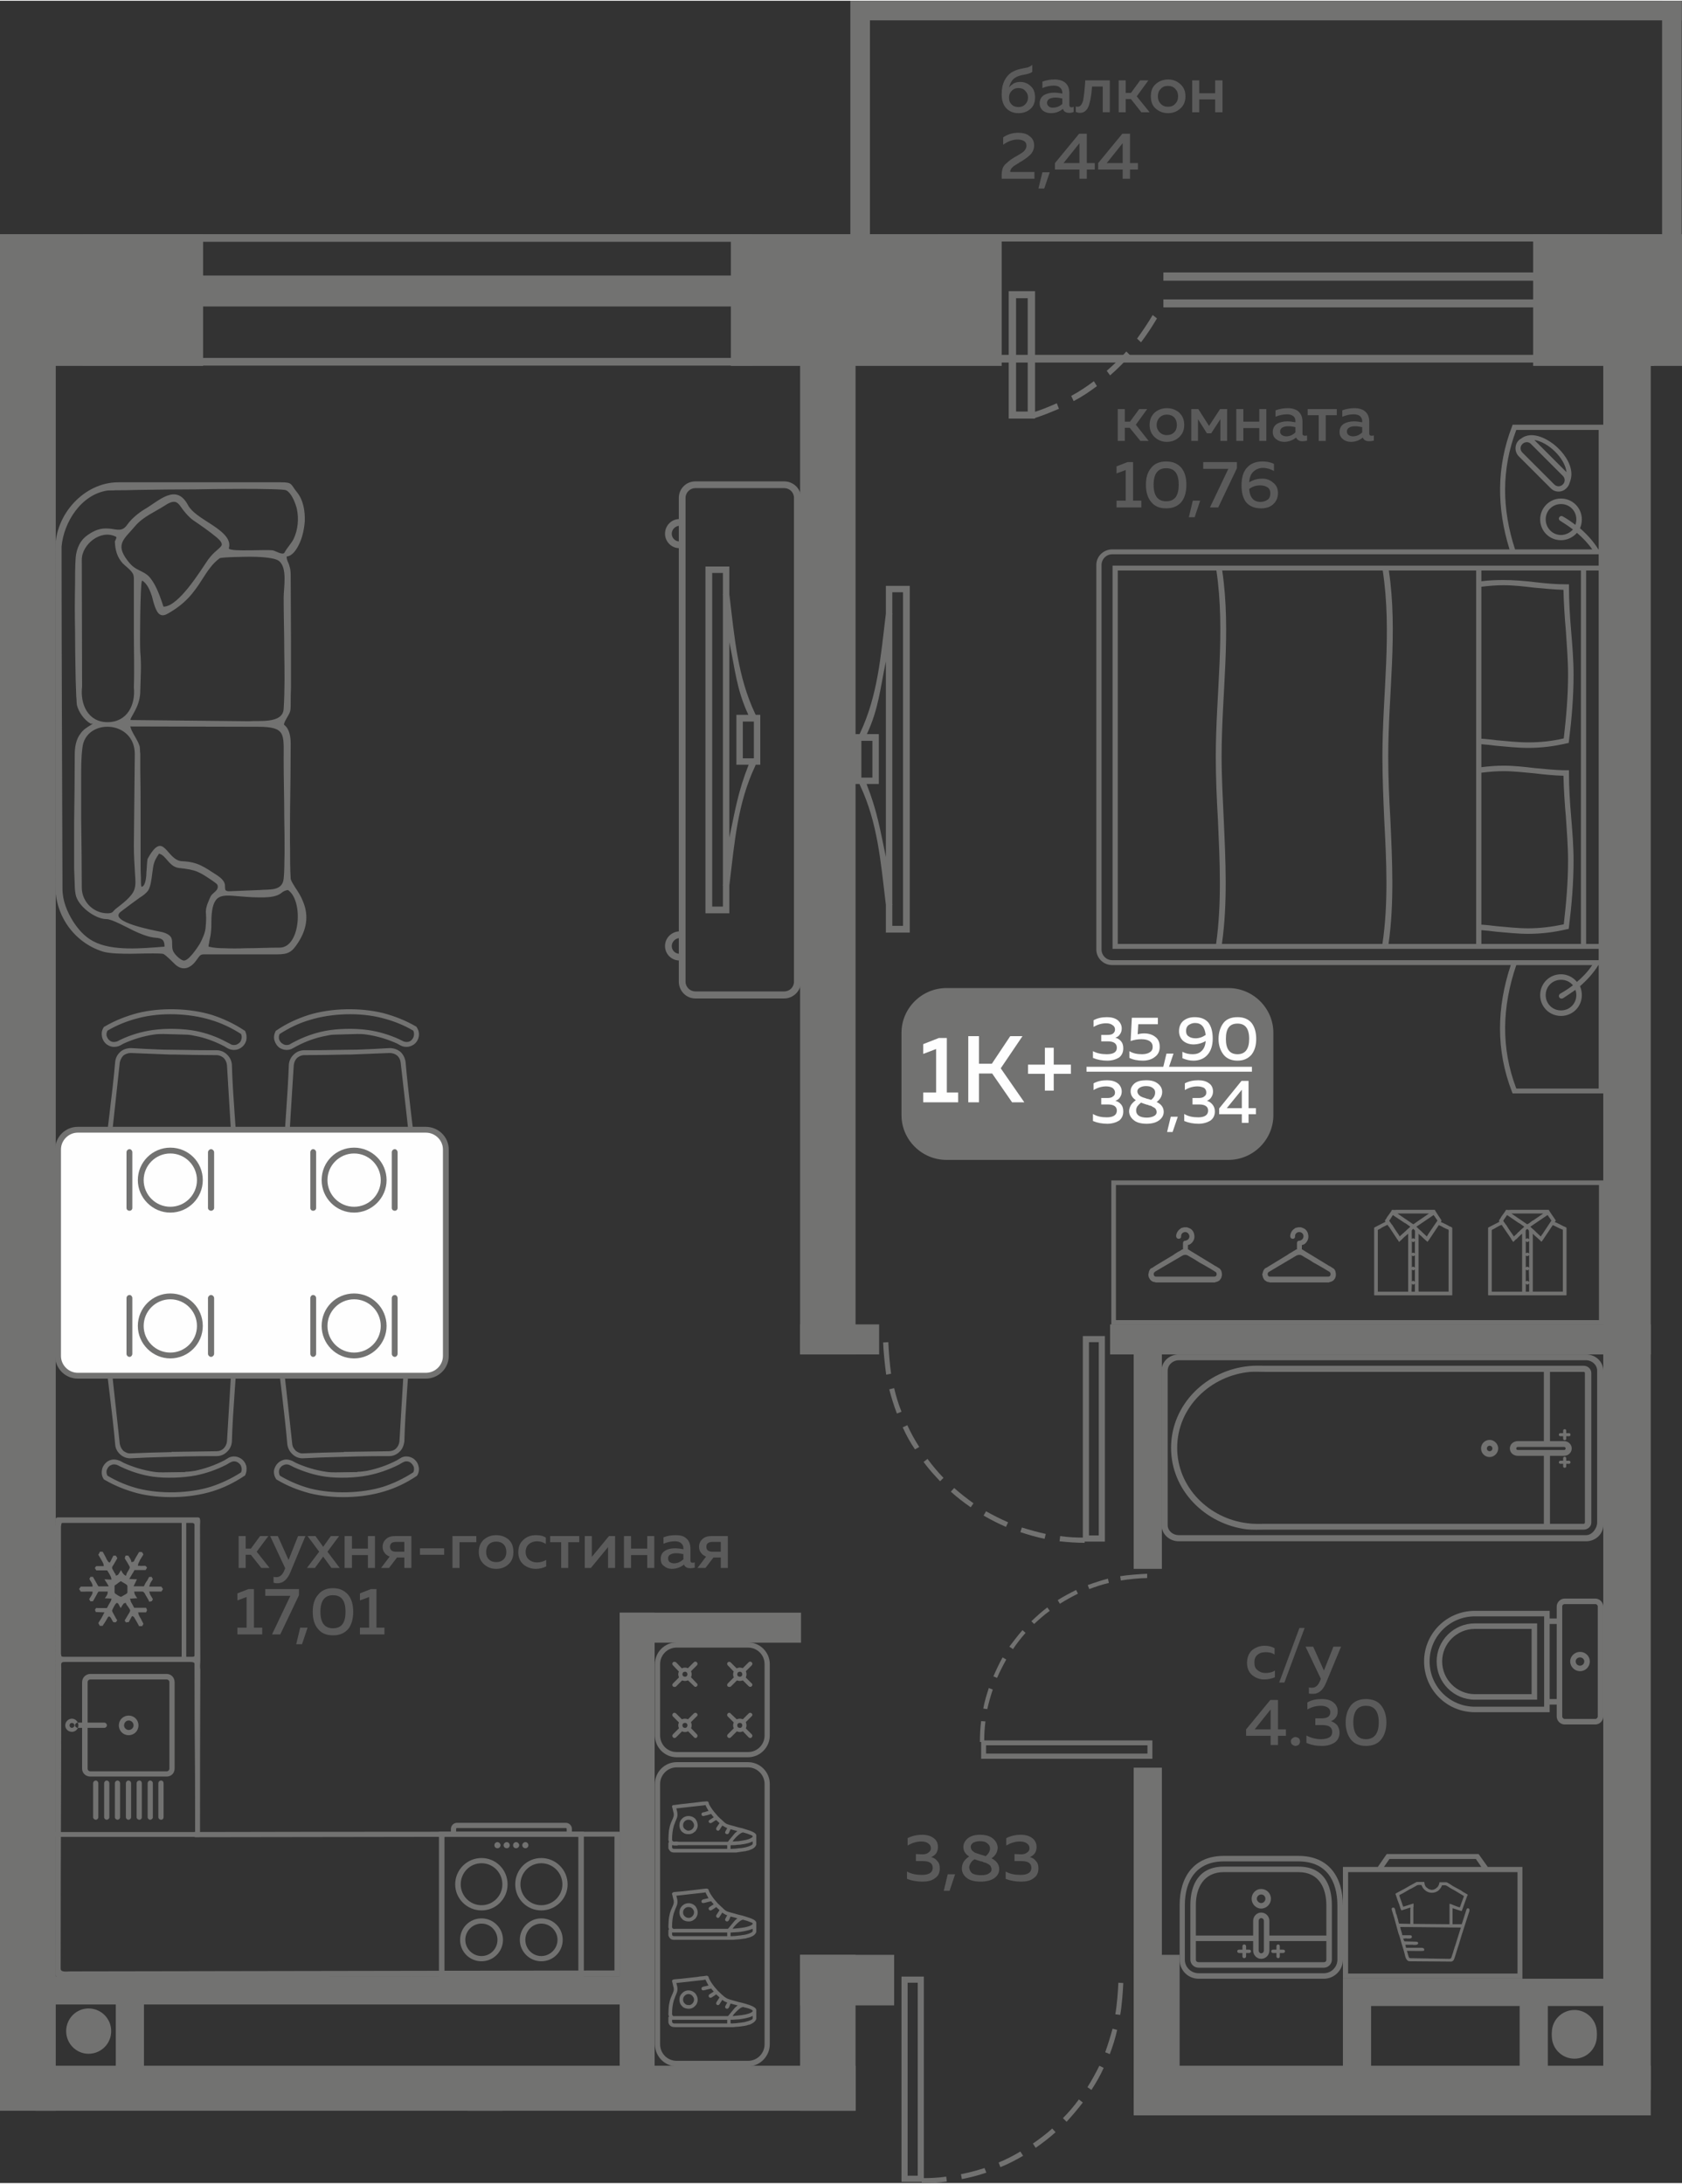 <?xml version="1.0" encoding="UTF-8"?>
<!DOCTYPE svg PUBLIC "-//W3C//DTD SVG 1.1//EN" "http://www.w3.org/Graphics/SVG/1.1/DTD/svg11.dtd">
<!-- Creator: CorelDRAW 2020 (64-Bit) -->
<svg xmlns="http://www.w3.org/2000/svg" xml:space="preserve" width="466px" height="605px" version="1.1" style="shape-rendering:geometricPrecision; text-rendering:geometricPrecision; image-rendering:optimizeQuality; fill-rule:evenodd; clip-rule:evenodd"
viewBox="0 0 54.91 71.24"
 xmlns:xlink="http://www.w3.org/1999/xlink"
 xmlns:xodm="http://www.corel.com/coreldraw/odm/2003">
 <rect x="0" y="0" width="54.91" height="71.24" fill="#333333" stroke="none"/>
 <defs>
  <style type="text/css">
   <![CDATA[
    .fil5 {fill:#FEFEFE}
    .fil0 {fill:#727271}
    .fil3 {fill:#FEFEFE}
    .fil4 {fill:#FEFEFE;fill-rule:nonzero}
    .fil2 {fill:#727271;fill-rule:nonzero}
    .fil1 {fill:#5B5B5B;fill-rule:nonzero}
   ]]>
  </style>
 </defs>
 <g id="Слой_x0020_1">
  <g id="_2489994578752">
   <polygon class="fil0" points="6.63,7.62 0,7.62 0,11.92 6.63,11.92 "/>
   <polygon class="fil0" points="32.7,7.62 23.86,7.62 23.86,11.92 32.7,11.92 "/>
   <polygon class="fil0" points="54.91,7.62 50.05,7.62 50.05,11.92 54.91,11.92 "/>
   <polygon class="fil0" points="1.82,10.04 0,10.04 0,68.88 1.82,68.88 "/>
   <polygon class="fil0" points="27.93,67.41 1.16,67.41 1.16,68.88 27.93,68.88 "/>
   <polygon class="fil0" points="27.93,63.79 26.12,63.79 26.12,68.88 27.93,68.88 "/>
   <polygon class="fil0" points="29.19,63.79 26.12,63.79 26.12,65.44 29.19,65.44 "/>
   <polygon class="fil0" points="20.23,52.62 20.23,68.49 21.37,68.49 21.37,52.62 "/>
   <polygon class="fil0" points="20.23,52.62 20.23,53.6 26.15,53.6 26.15,52.62 "/>
   <polygon class="fil0" points="53.89,67.41 37.01,67.41 37.01,69.03 53.89,69.03 "/>
   <polygon class="fil0" points="27.93,10.06 26.12,10.06 26.12,44.19 27.93,44.19 "/>
   <polygon class="fil0" points="26.12,43.21 26.12,44.19 28.7,44.19 28.7,43.21 "/>
   <polygon class="fil0" points="36.24,43.21 36.24,44.19 52.77,44.19 52.77,43.21 "/>
   <polygon class="fil0" points="38.51,63.79 37.01,63.79 37.01,68.2 38.51,68.2 "/>
   <polygon class="fil0" points="37.01,57.68 37.01,68.49 37.93,68.49 37.93,57.68 "/>
   <polygon class="fil0" points="37.01,43.52 37.01,51.19 37.93,51.19 37.93,43.52 "/>
   <polygon class="fil0" points="54,10.89 52.34,10.89 52.34,68.2 53.89,68.2 53.89,11.92 54,11.92 "/>
   <polygon class="fil0" points="4.7,64.49 4.7,68.52 3.78,68.52 3.78,64.49 "/>
   <polygon class="fil0" points="20.85,65.41 1.53,65.41 1.53,64.49 20.85,64.49 "/>
   <polygon class="fil0" points="53.89,44.19 53.82,44.19 53.82,43.21 53.89,43.21 "/>
   <path class="fil1" d="M8.02 51.16l-0.23 0 0 -1.04 0.23 0 0 0.41 0.17 0 0.3 -0.41 0.27 0 -0.38 0.51 0.42 0.53 -0.27 0 -0.34 -0.43 -0.17 0 0 0.43zm1.4 -0.26l0.31 -0.78 0.24 0 -0.49 1.18c-0.1,0.24 -0.24,0.36 -0.42,0.36 -0.04,0 -0.08,0 -0.13,-0.02l0 -0.19c0.03,0.01 0.06,0.01 0.1,0.01 0.11,0 0.2,-0.08 0.26,-0.24l0.02 -0.05 -0.49 -1.05 0.25 0 0.35 0.78zm1.38 -0.78l0.27 0 -0.38 0.51 0.4 0.53 -0.27 0 -0.27 -0.37 -0.27 0.37 -0.26 0 0.4 -0.53 -0.38 -0.51 0.26 0 0.25 0.35 0.25 -0.35zm0.69 1.04l-0.24 0 0 -1.04 0.24 0 0 0.41 0.52 0 0 -0.41 0.23 0 0 1.04 -0.23 0 0 -0.42 -0.52 0 0 0.42zm1.21 0l-0.26 0 0.28 -0.37c-0.07,-0.03 -0.13,-0.07 -0.17,-0.13 -0.04,-0.05 -0.06,-0.12 -0.06,-0.19 0,-0.1 0.04,-0.19 0.11,-0.25 0.07,-0.07 0.17,-0.1 0.29,-0.1l0.54 0 0 1.04 -0.23 0 0 -0.34 -0.24 0 -0.26 0.34zm0.08 -0.81c-0.03,0.03 -0.05,0.07 -0.05,0.12 0,0.05 0.02,0.09 0.05,0.12 0.04,0.03 0.09,0.04 0.15,0.04l0.27 0 0 -0.32 -0.27 0c-0.06,0 -0.11,0.01 -0.15,0.04zm0.93 0.17l0.79 0 0 0.21 -0.79 0 0 -0.21zm1.29 0.64l-0.23 0 0 -1.04 0.78 0 0 0.2 -0.55 0 0 0.84zm0.8 -0.12c-0.11,-0.1 -0.17,-0.23 -0.17,-0.4 0,-0.18 0.06,-0.31 0.17,-0.41 0.11,-0.09 0.24,-0.14 0.4,-0.14 0.16,0 0.29,0.05 0.4,0.14 0.11,0.1 0.16,0.23 0.16,0.41 0,0.17 -0.05,0.3 -0.16,0.4 -0.11,0.1 -0.24,0.15 -0.4,0.15 -0.16,0 -0.29,-0.05 -0.4,-0.15zm0.64 -0.16c0.06,-0.06 0.09,-0.14 0.09,-0.24 0,-0.1 -0.03,-0.19 -0.09,-0.25 -0.06,-0.06 -0.14,-0.09 -0.24,-0.09 -0.1,0 -0.18,0.03 -0.24,0.09 -0.06,0.06 -0.09,0.15 -0.09,0.25 0,0.1 0.03,0.18 0.09,0.24 0.06,0.06 0.14,0.09 0.24,0.09 0.1,0 0.18,-0.03 0.24,-0.09zm0.48 -0.23c0,-0.19 0.06,-0.32 0.18,-0.42 0.11,-0.1 0.25,-0.14 0.4,-0.14 0.12,0 0.23,0.02 0.32,0.08l0 0.21c-0.08,-0.06 -0.18,-0.09 -0.29,-0.09 -0.1,0 -0.19,0.03 -0.26,0.09 -0.07,0.06 -0.11,0.14 -0.11,0.26 0,0.11 0.04,0.19 0.11,0.25 0.07,0.06 0.16,0.09 0.26,0.09 0.11,0 0.21,-0.03 0.3,-0.08l0 0.21c-0.1,0.05 -0.21,0.08 -0.34,0.08 -0.15,0 -0.29,-0.05 -0.4,-0.14 -0.11,-0.1 -0.17,-0.23 -0.17,-0.4zm1.63 0.51l-0.23 0 0 -0.84 -0.36 0 0 -0.2 0.95 0 0 0.2 -0.36 0 0 0.84zm0.74 0l-0.2 0 0 -1.04 0.23 0 0 0.68 0.56 -0.68 0.2 0 0 1.04 -0.23 0 0 -0.68 -0.56 0.68zm1.31 0l-0.23 0 0 -1.04 0.23 0 0 0.41 0.53 0 0 -0.41 0.23 0 0 1.04 -0.23 0 0 -0.42 -0.53 0 0 0.42zm1.94 -0.24c0,0.05 0.02,0.07 0.07,0.07 0.02,0 0.04,0 0.07,-0.01l0 0.17c-0.04,0.01 -0.09,0.02 -0.14,0.02 -0.11,0 -0.18,-0.04 -0.21,-0.12 -0.11,0.09 -0.25,0.14 -0.4,0.14 -0.1,0 -0.18,-0.03 -0.25,-0.09 -0.08,-0.05 -0.11,-0.13 -0.11,-0.23 0,-0.12 0.04,-0.21 0.14,-0.27 0.09,-0.06 0.2,-0.08 0.32,-0.08 0.09,0 0.18,0.01 0.28,0.03l0 -0.04c0,-0.07 -0.03,-0.12 -0.08,-0.16 -0.04,-0.04 -0.11,-0.06 -0.2,-0.06 -0.13,0 -0.25,0.03 -0.37,0.08l0 -0.21c0.13,-0.05 0.26,-0.07 0.4,-0.07 0.15,0 0.27,0.03 0.35,0.11 0.09,0.08 0.13,0.19 0.13,0.34l0 0.38zm-0.46 -0.24c-0.08,0 -0.14,0.01 -0.19,0.04 -0.06,0.03 -0.08,0.07 -0.08,0.13 0,0.05 0.02,0.09 0.05,0.12 0.04,0.02 0.09,0.04 0.14,0.04 0.12,0 0.22,-0.05 0.31,-0.13l0 -0.17c-0.09,-0.02 -0.16,-0.03 -0.23,-0.03zm0.95 0.48l-0.26 0 0.28 -0.37c-0.07,-0.03 -0.13,-0.07 -0.17,-0.13 -0.04,-0.05 -0.06,-0.12 -0.06,-0.19 0,-0.1 0.04,-0.19 0.11,-0.25 0.07,-0.07 0.17,-0.1 0.29,-0.1l0.54 0 0 1.04 -0.23 0 0 -0.34 -0.24 0 -0.26 0.34zm0.08 -0.81c-0.04,0.03 -0.05,0.07 -0.05,0.12 0,0.05 0.01,0.09 0.05,0.12 0.04,0.03 0.09,0.04 0.15,0.04l0.27 0 0 -0.32 -0.27 0c-0.06,0 -0.11,0.01 -0.15,0.04zm-15 1.5l0.18 0 0 1.26 0.27 0 0 0.22 -0.81 0 0 -0.22 0.3 0 0 -1 -0.3 0.11 0 -0.23 0.36 -0.14zm0.55 0l1.1 0 0 0.2 -0.61 1.28 -0.27 0 0.6 -1.26 -0.82 0 0 -0.22zm1.2 1.8l-0.19 0 0.13 -0.54 0.24 0 -0.18 0.54zm0.52 -0.5c-0.12,-0.14 -0.17,-0.33 -0.17,-0.56 0,-0.23 0.05,-0.41 0.17,-0.55 0.11,-0.14 0.27,-0.22 0.49,-0.22 0.22,0 0.38,0.08 0.5,0.22 0.11,0.14 0.16,0.32 0.16,0.55 0,0.23 -0.05,0.42 -0.16,0.56 -0.12,0.14 -0.28,0.21 -0.5,0.21 -0.22,0 -0.38,-0.07 -0.49,-0.21zm0.49 -0.02c0.28,0 0.41,-0.18 0.41,-0.54 0,-0.36 -0.13,-0.54 -0.41,-0.54 -0.27,0 -0.41,0.18 -0.41,0.54 0,0.36 0.14,0.54 0.41,0.54zm1.24 -1.28l0.18 0 0 1.26 0.26 0 0 0.22 -0.8 0 0 -0.22 0.3 0 0 -1 -0.3 0.11 0 -0.23 0.36 -0.14z"/>
   <path class="fil1" d="M36.72 14.37l-0.23 0 0 -1.04 0.23 0 0 0.41 0.17 0 0.3 -0.41 0.26 0 -0.37 0.51 0.42 0.53 -0.27 0 -0.35 -0.43 -0.16 0 0 0.43zm0.98 -0.12c-0.11,-0.1 -0.17,-0.23 -0.17,-0.4 0,-0.18 0.06,-0.31 0.17,-0.41 0.11,-0.09 0.24,-0.14 0.39,-0.14 0.16,0 0.29,0.05 0.4,0.14 0.11,0.1 0.17,0.23 0.17,0.41 0,0.17 -0.06,0.3 -0.17,0.4 -0.11,0.1 -0.24,0.15 -0.4,0.15 -0.15,0 -0.28,-0.05 -0.39,-0.15zm0.63 -0.16c0.06,-0.06 0.09,-0.14 0.09,-0.24 0,-0.1 -0.03,-0.19 -0.09,-0.25 -0.06,-0.06 -0.14,-0.09 -0.24,-0.09 -0.09,0 -0.17,0.03 -0.23,0.09 -0.06,0.06 -0.1,0.15 -0.1,0.25 0,0.1 0.04,0.18 0.1,0.24 0.06,0.06 0.14,0.09 0.23,0.09 0.1,0 0.18,-0.03 0.24,-0.09zm0.78 0.28l-0.22 0 0 -1.04 0.23 0 0.35 0.55 0.36 -0.55 0.23 0 0 1.04 -0.22 0 0 -0.71 -0.3 0.46 -0.14 0 -0.29 -0.46 0 0.71zm1.48 0l-0.23 0 0 -1.04 0.23 0 0 0.41 0.52 0 0 -0.41 0.23 0 0 1.04 -0.23 0 0 -0.42 -0.52 0 0 0.42zm1.93 -0.24c0,0.05 0.03,0.07 0.08,0.07 0.02,0 0.04,0 0.07,-0.01l0 0.17c-0.05,0.01 -0.1,0.02 -0.15,0.02 -0.1,0 -0.17,-0.04 -0.21,-0.12 -0.11,0.09 -0.24,0.14 -0.39,0.14 -0.1,0 -0.19,-0.03 -0.26,-0.09 -0.07,-0.05 -0.11,-0.13 -0.11,-0.23 0,-0.12 0.05,-0.21 0.14,-0.27 0.09,-0.05 0.2,-0.08 0.33,-0.08 0.08,0 0.17,0.01 0.27,0.03l0 -0.04c0,-0.07 -0.02,-0.12 -0.07,-0.16 -0.05,-0.04 -0.12,-0.06 -0.2,-0.06 -0.13,0 -0.26,0.03 -0.38,0.08l0 -0.21c0.14,-0.05 0.27,-0.07 0.4,-0.07 0.15,0 0.27,0.04 0.35,0.11 0.09,0.08 0.13,0.19 0.13,0.34l0 0.38zm-0.46 -0.24c-0.07,0 -0.14,0.01 -0.19,0.04 -0.05,0.03 -0.08,0.07 -0.08,0.13 0,0.05 0.02,0.09 0.06,0.12 0.04,0.02 0.08,0.04 0.14,0.04 0.12,0 0.22,-0.05 0.3,-0.13l0 -0.17c-0.08,-0.02 -0.16,-0.03 -0.23,-0.03zm1.22 0.48l-0.23 0 0 -0.84 -0.36 0 0 -0.2 0.95 0 0 0.2 -0.36 0 0 0.84zm1.42 -0.24c0,0.05 0.03,0.07 0.08,0.07 0.01,0 0.04,0 0.07,-0.01l0 0.17c-0.05,0.01 -0.1,0.02 -0.15,0.02 -0.11,0 -0.18,-0.04 -0.21,-0.12 -0.11,0.09 -0.24,0.14 -0.39,0.14 -0.1,0 -0.19,-0.03 -0.26,-0.09 -0.07,-0.05 -0.11,-0.13 -0.11,-0.23 0,-0.12 0.05,-0.21 0.14,-0.27 0.09,-0.05 0.2,-0.08 0.33,-0.08 0.08,0 0.17,0.01 0.27,0.03l0 -0.04c0,-0.07 -0.03,-0.12 -0.07,-0.16 -0.05,-0.04 -0.12,-0.06 -0.21,-0.06 -0.12,0 -0.25,0.03 -0.37,0.08l0 -0.21c0.13,-0.05 0.27,-0.07 0.4,-0.07 0.15,0 0.27,0.04 0.35,0.11 0.09,0.08 0.13,0.19 0.13,0.34l0 0.38zm-0.46 -0.24c-0.07,0 -0.14,0.01 -0.19,0.04 -0.05,0.03 -0.08,0.07 -0.08,0.13 0,0.05 0.02,0.09 0.06,0.12 0.03,0.02 0.08,0.04 0.14,0.04 0.11,0 0.22,-0.05 0.3,-0.13l0 -0.17c-0.09,-0.02 -0.16,-0.03 -0.23,-0.03zm-7.43 1.17l0.18 0 0 1.26 0.27 0 0 0.22 -0.81 0 0 -0.22 0.3 0 0 -1 -0.3 0.11 0 -0.23 0.36 -0.14zm0.77 1.3c-0.12,-0.14 -0.17,-0.33 -0.17,-0.56 0,-0.23 0.05,-0.41 0.17,-0.55 0.11,-0.14 0.27,-0.21 0.49,-0.21 0.22,0 0.38,0.07 0.5,0.21 0.11,0.14 0.16,0.32 0.16,0.55 0,0.23 -0.05,0.42 -0.16,0.56 -0.12,0.14 -0.28,0.21 -0.5,0.21 -0.22,0 -0.38,-0.07 -0.49,-0.21zm0.49 -0.02c0.28,0 0.41,-0.18 0.41,-0.54 0,-0.36 -0.13,-0.54 -0.41,-0.54 -0.27,0 -0.41,0.18 -0.41,0.54 0,0.36 0.14,0.54 0.41,0.54zm0.93 0.52l-0.19 0 0.13 -0.54 0.24 0 -0.18 0.54zm0.28 -1.8l1.1 0 0 0.2 -0.61 1.28 -0.27 0 0.6 -1.26 -0.82 0 0 -0.22zm1.5 0.66c0.13,-0.08 0.27,-0.12 0.43,-0.12 0.13,0 0.25,0.04 0.35,0.13 0.11,0.08 0.16,0.2 0.16,0.34 0,0.16 -0.06,0.28 -0.16,0.37 -0.1,0.09 -0.23,0.13 -0.39,0.13 -0.22,0 -0.38,-0.07 -0.49,-0.2 -0.1,-0.13 -0.15,-0.31 -0.15,-0.55 0,-0.26 0.06,-0.46 0.19,-0.59 0.12,-0.13 0.29,-0.19 0.49,-0.19 0.14,0 0.26,0.02 0.38,0.08l0 0.23c-0.11,-0.06 -0.23,-0.1 -0.36,-0.1 -0.12,0 -0.22,0.04 -0.31,0.12 -0.08,0.07 -0.13,0.19 -0.14,0.35zm0 0.22c0.02,0.28 0.15,0.42 0.37,0.42 0.09,0 0.17,-0.03 0.23,-0.07 0.06,-0.04 0.09,-0.11 0.09,-0.21 0,-0.09 -0.03,-0.16 -0.1,-0.2 -0.06,-0.04 -0.14,-0.06 -0.23,-0.06 -0.14,0 -0.26,0.04 -0.36,0.12z"/>
   <path class="fil1" d="M30.62 60.27c0,0.08 -0.02,0.15 -0.06,0.21 -0.04,0.05 -0.09,0.09 -0.16,0.12 0.08,0.02 0.15,0.06 0.2,0.13 0.06,0.06 0.08,0.14 0.08,0.24 0,0.14 -0.05,0.25 -0.16,0.32 -0.1,0.08 -0.24,0.11 -0.4,0.11 -0.19,0 -0.36,-0.03 -0.51,-0.09l0 -0.24c0.14,0.08 0.3,0.11 0.49,0.11 0.23,0 0.35,-0.08 0.35,-0.23 0,-0.15 -0.11,-0.22 -0.32,-0.22l-0.23 0 0 -0.23 0.21 0.01c0.09,0 0.16,-0.02 0.2,-0.06 0.05,-0.03 0.08,-0.08 0.08,-0.14 0,-0.07 -0.03,-0.12 -0.09,-0.16 -0.05,-0.04 -0.13,-0.06 -0.23,-0.06 -0.15,0 -0.3,0.05 -0.44,0.13l0 -0.24c0.14,-0.07 0.3,-0.11 0.48,-0.11 0.15,0 0.28,0.04 0.37,0.11 0.1,0.07 0.14,0.17 0.14,0.29zm0.38 1.43l-0.19 0 0.13 -0.54 0.24 0 -0.18 0.54zm0.45 -1.43c0,-0.11 0.05,-0.2 0.14,-0.28 0.1,-0.08 0.23,-0.12 0.41,-0.12 0.17,0 0.31,0.04 0.41,0.12 0.1,0.08 0.15,0.18 0.16,0.29 0,0.15 -0.07,0.27 -0.2,0.36 0.16,0.08 0.25,0.2 0.25,0.35 0,0.12 -0.05,0.21 -0.15,0.29 -0.11,0.08 -0.26,0.12 -0.46,0.12 -0.2,0 -0.35,-0.04 -0.45,-0.12 -0.11,-0.09 -0.16,-0.19 -0.16,-0.31 0,-0.07 0.02,-0.15 0.06,-0.22 0.04,-0.06 0.1,-0.12 0.18,-0.17 -0.13,-0.08 -0.19,-0.19 -0.19,-0.31zm0.58 0.47c-0.09,-0.03 -0.17,-0.05 -0.21,-0.07 -0.06,0.03 -0.1,0.07 -0.13,0.12 -0.03,0.05 -0.05,0.1 -0.05,0.15 0.01,0.08 0.04,0.14 0.1,0.19 0.07,0.04 0.16,0.06 0.28,0.06 0.1,0 0.19,-0.01 0.25,-0.05 0.07,-0.04 0.1,-0.08 0.1,-0.14 0,-0.03 -0.01,-0.06 -0.02,-0.08 -0.01,-0.03 -0.03,-0.05 -0.04,-0.06 -0.02,-0.02 -0.05,-0.03 -0.08,-0.05 -0.02,-0.01 -0.05,-0.03 -0.08,-0.03 -0.03,-0.01 -0.06,-0.02 -0.1,-0.04 0,0 0,0 -0.01,0 0,0 0,0 0,0 0,0 -0.01,0 -0.01,0zm0.29 -0.43c0,-0.06 -0.03,-0.12 -0.09,-0.16 -0.05,-0.05 -0.13,-0.07 -0.24,-0.07 -0.09,0 -0.16,0.02 -0.22,0.05 -0.05,0.04 -0.08,0.08 -0.08,0.13 0,0.05 0.02,0.1 0.05,0.13 0.04,0.03 0.07,0.06 0.1,0.07 0.03,0.01 0.08,0.03 0.15,0.05 0.02,0.01 0.02,0.01 0.03,0.01 0.06,0.02 0.11,0.03 0.16,0.05 0.09,-0.08 0.14,-0.16 0.14,-0.26zm1.52 -0.04c0,0.08 -0.02,0.15 -0.06,0.21 -0.04,0.05 -0.09,0.09 -0.16,0.12 0.08,0.02 0.15,0.06 0.2,0.13 0.06,0.06 0.08,0.14 0.08,0.24 0,0.14 -0.05,0.25 -0.16,0.32 -0.1,0.08 -0.24,0.11 -0.4,0.11 -0.19,0 -0.36,-0.03 -0.51,-0.09l0 -0.24c0.14,0.08 0.3,0.11 0.49,0.11 0.23,0 0.35,-0.08 0.35,-0.23 0,-0.15 -0.11,-0.22 -0.32,-0.22l-0.23 0 0 -0.23 0.21 0.01c0.09,0 0.15,-0.02 0.2,-0.06 0.05,-0.03 0.08,-0.08 0.08,-0.14 0,-0.07 -0.03,-0.12 -0.09,-0.16 -0.05,-0.04 -0.13,-0.06 -0.23,-0.06 -0.15,0 -0.3,0.05 -0.44,0.13l0 -0.24c0.14,-0.07 0.3,-0.11 0.48,-0.11 0.15,0 0.28,0.04 0.37,0.11 0.09,0.07 0.14,0.17 0.14,0.29z"/>
   <path class="fil1" d="M40.71 54.26c0,-0.18 0.06,-0.32 0.17,-0.42 0.12,-0.09 0.25,-0.14 0.41,-0.14 0.12,0 0.23,0.03 0.32,0.08l0 0.21c-0.08,-0.06 -0.18,-0.08 -0.29,-0.08 -0.1,0 -0.19,0.02 -0.26,0.08 -0.08,0.06 -0.11,0.14 -0.11,0.26 0,0.11 0.03,0.2 0.11,0.25 0.07,0.06 0.15,0.09 0.25,0.09 0.11,0 0.22,-0.02 0.31,-0.08l0 0.22c-0.1,0.04 -0.22,0.07 -0.35,0.07 -0.15,0 -0.28,-0.05 -0.39,-0.14 -0.11,-0.09 -0.17,-0.23 -0.17,-0.4zm1.22 0.64l-0.17 0 0.66 -1.78 0.17 0 -0.66 1.78zm1.29 -0.39l0.31 -0.78 0.25 0 -0.49 1.18c-0.1,0.24 -0.24,0.36 -0.42,0.36 -0.04,0 -0.09,0 -0.14,-0.01l0 -0.2c0.03,0.01 0.07,0.01 0.11,0.01 0.11,0 0.2,-0.08 0.26,-0.24l0.02 -0.05 -0.5 -1.05 0.25 0 0.35 0.78zm-1.75 0.96l0.25 0 0 0.96 0.26 0 0 0.21 -0.26 0 0 0.3 -0.24 0 0 -0.3 -0.8 0 0 -0.21 0.79 -0.96zm0.01 0.96l0 -0.65 -0.52 0.65 0.52 0zm0.96 0.39c0,0.05 -0.02,0.09 -0.04,0.11 -0.03,0.02 -0.07,0.04 -0.11,0.04 -0.04,0 -0.07,-0.02 -0.1,-0.04 -0.03,-0.02 -0.05,-0.06 -0.05,-0.11 0,-0.04 0.02,-0.08 0.05,-0.1 0.03,-0.02 0.06,-0.04 0.1,-0.04 0.04,0 0.08,0.02 0.11,0.04 0.02,0.02 0.04,0.06 0.04,0.1zm1.23 -0.98c0,0.08 -0.02,0.15 -0.06,0.2 -0.04,0.06 -0.1,0.1 -0.16,0.12 0.08,0.03 0.14,0.07 0.2,0.13 0.05,0.07 0.08,0.15 0.08,0.25 0,0.14 -0.06,0.25 -0.16,0.32 -0.11,0.07 -0.24,0.11 -0.41,0.11 -0.19,0 -0.36,-0.03 -0.51,-0.1l0 -0.24c0.14,0.08 0.31,0.12 0.49,0.12 0.24,-0.01 0.35,-0.08 0.35,-0.24 0,-0.14 -0.1,-0.22 -0.31,-0.22l-0.24 0 0 -0.22 0.21 0c0.09,0 0.16,-0.02 0.21,-0.05 0.05,-0.04 0.07,-0.09 0.07,-0.15 0,-0.06 -0.03,-0.12 -0.08,-0.15 -0.06,-0.04 -0.13,-0.06 -0.23,-0.06 -0.16,0 -0.3,0.04 -0.44,0.12l0 -0.23c0.13,-0.08 0.29,-0.11 0.47,-0.11 0.16,0 0.28,0.03 0.38,0.11 0.09,0.07 0.14,0.17 0.14,0.29zm0.43 0.92c-0.11,-0.14 -0.17,-0.33 -0.17,-0.56 0,-0.22 0.06,-0.41 0.17,-0.55 0.11,-0.14 0.28,-0.21 0.49,-0.21 0.22,0 0.39,0.07 0.5,0.21 0.11,0.14 0.17,0.33 0.17,0.55 0,0.23 -0.06,0.42 -0.17,0.56 -0.11,0.14 -0.28,0.21 -0.5,0.21 -0.21,0 -0.38,-0.07 -0.49,-0.21zm0.49 -0.01c0.28,0 0.42,-0.19 0.42,-0.55 0,-0.36 -0.14,-0.54 -0.42,-0.54 -0.27,0 -0.41,0.18 -0.41,0.54 0,0.36 0.14,0.55 0.41,0.55z"/>
   <path class="fil2" d="M30.91 71.19c-0.27,0.04 -0.54,0.05 -0.82,0.05l0 -0.16c0.27,0 0.53,-0.01 0.8,-0.05l0.02 0.16zm5.76 -6.48c-0.01,0.27 -0.05,0.77 -0.1,1.04l-0.16 -0.02c0.05,-0.27 0.09,-0.76 0.1,-1.03l0.16 0.01zm-0.2 1.53c-0.06,0.27 -0.14,0.53 -0.24,0.79l-0.15 -0.06c0.09,-0.25 0.17,-0.51 0.24,-0.77l0.15 0.04zm-0.44 1.24c-0.11,0.25 -0.25,0.49 -0.4,0.72l-0.13 -0.09c0.14,-0.22 0.27,-0.46 0.39,-0.7l0.14 0.07zm-0.68 1.13c-0.17,0.22 -0.34,0.42 -0.53,0.63l-0.12 -0.12c0.19,-0.19 0.36,-0.39 0.52,-0.61l0.13 0.1zm-0.89 0.97c-0.2,0.18 -0.42,0.35 -0.65,0.51l-0.09 -0.14c0.22,-0.15 0.43,-0.31 0.63,-0.49l0.11 0.12zm-1.06 0.77c-0.24,0.14 -0.49,0.27 -0.74,0.37l-0.06 -0.15c0.24,-0.1 0.48,-0.22 0.71,-0.36l0.09 0.14zm-1.2 0.55c-0.27,0.09 -0.53,0.16 -0.8,0.21l-0.03 -0.16c0.26,-0.05 0.52,-0.12 0.77,-0.2l0.06 0.15z"/>
   <path class="fil0" d="M29.43 64.5l0.73 0 0 6.7 -0.73 0 0 -6.7zm0.2 6.5l0.33 0 0 -6.3 -0.33 0 0 6.3z"/>
   <polygon class="fil0" points="2.71,7.62 24.57,7.62 24.57,7.87 2.71,7.87 "/>
   <polygon class="fil0" points="2.71,11.66 24.57,11.66 24.57,11.91 2.71,11.91 "/>
   <polygon class="fil0" points="2.71,8.97 24.57,8.97 24.57,9.98 2.71,9.98 "/>
   <polygon class="fil0" points="28.4,0 27.76,0 27.76,9.44 28.4,9.44 "/>
   <polygon class="fil0" points="54.9,0 54.26,0 54.26,9.44 54.9,9.44 "/>
   <polygon class="fil0" points="54.9,0.64 54.9,0 28.04,0 28.04,0.64 "/>
   <path class="fil1" d="M33.79 3.16c0,0.16 -0.05,0.28 -0.15,0.37 -0.1,0.09 -0.23,0.14 -0.39,0.14 -0.16,0 -0.29,-0.05 -0.4,-0.16 -0.1,-0.11 -0.15,-0.26 -0.15,-0.46 0,-0.17 0.03,-0.32 0.09,-0.44 0.06,-0.12 0.14,-0.21 0.23,-0.27 0.09,-0.05 0.18,-0.09 0.27,-0.11 0.09,-0.02 0.18,-0.04 0.25,-0.05 0.06,-0.02 0.12,-0.05 0.16,-0.09l0 0.23c-0.05,0.04 -0.13,0.07 -0.25,0.09 -0.12,0.02 -0.22,0.05 -0.29,0.09 -0.11,0.06 -0.18,0.18 -0.22,0.33 0.04,-0.05 0.09,-0.09 0.15,-0.13 0.06,-0.03 0.14,-0.05 0.21,-0.05 0.14,0 0.26,0.05 0.35,0.14 0.1,0.09 0.14,0.21 0.14,0.37zm-0.85 0c0,0.09 0.02,0.16 0.08,0.22 0.05,0.06 0.13,0.09 0.23,0.09 0.09,0 0.17,-0.03 0.22,-0.09 0.06,-0.06 0.09,-0.13 0.09,-0.22 0,-0.09 -0.03,-0.16 -0.09,-0.22 -0.05,-0.06 -0.13,-0.09 -0.22,-0.09 -0.1,0 -0.17,0.03 -0.23,0.1 -0.06,0.06 -0.08,0.13 -0.08,0.21zm1.97 0.24c0,0.05 0.02,0.08 0.08,0.08 0.01,0 0.04,-0.01 0.06,-0.02l0 0.17c-0.04,0.02 -0.09,0.03 -0.14,0.03 -0.11,0 -0.18,-0.04 -0.21,-0.13 -0.11,0.09 -0.24,0.14 -0.39,0.14 -0.11,0 -0.19,-0.03 -0.26,-0.08 -0.07,-0.06 -0.11,-0.14 -0.11,-0.24 0,-0.12 0.05,-0.21 0.14,-0.27 0.09,-0.05 0.2,-0.08 0.33,-0.08 0.08,0 0.17,0.01 0.27,0.03l0 -0.04c0,-0.06 -0.03,-0.12 -0.08,-0.16 -0.04,-0.04 -0.11,-0.06 -0.2,-0.06 -0.13,0 -0.25,0.03 -0.37,0.08l0 -0.21c0.13,-0.05 0.27,-0.07 0.4,-0.07 0.15,0 0.27,0.04 0.35,0.11 0.09,0.08 0.13,0.19 0.13,0.35l0 0.37zm-0.46 -0.24c-0.08,0 -0.14,0.02 -0.19,0.04 -0.05,0.03 -0.08,0.08 -0.08,0.13 0,0.05 0.02,0.09 0.06,0.12 0.03,0.03 0.08,0.04 0.13,0.04 0.12,0 0.22,-0.04 0.31,-0.12l0 -0.18c-0.09,-0.02 -0.16,-0.03 -0.23,-0.03zm1.2 -0.36c-0.01,0.13 -0.02,0.25 -0.04,0.35 -0.01,0.09 -0.04,0.18 -0.06,0.26 -0.03,0.09 -0.07,0.15 -0.12,0.19 -0.05,0.04 -0.1,0.06 -0.17,0.06 -0.05,0 -0.09,-0.01 -0.14,-0.03l0 -0.18c0.02,0.01 0.04,0.01 0.06,0.01 0.09,0 0.14,-0.07 0.18,-0.21 0.03,-0.15 0.05,-0.36 0.07,-0.65l0.8 0 0 1.04 -0.23 0 0 -0.84 -0.35 0zm1.1 0.84l-0.23 0 0 -1.04 0.23 0 0 0.41 0.17 0 0.3 -0.41 0.27 0 -0.38 0.52 0.42 0.52 -0.27 0 -0.34 -0.43 -0.17 0 0 0.43zm0.98 -0.12c-0.11,-0.09 -0.16,-0.23 -0.16,-0.4 0,-0.17 0.05,-0.31 0.16,-0.4 0.11,-0.1 0.25,-0.15 0.4,-0.15 0.16,0 0.29,0.05 0.4,0.15 0.11,0.09 0.17,0.23 0.17,0.4 0,0.17 -0.06,0.31 -0.17,0.4 -0.11,0.1 -0.24,0.15 -0.4,0.15 -0.15,0 -0.29,-0.05 -0.4,-0.15zm0.64 -0.16c0.06,-0.06 0.09,-0.14 0.09,-0.24 0,-0.1 -0.03,-0.18 -0.09,-0.24 -0.06,-0.07 -0.14,-0.1 -0.24,-0.1 -0.1,0 -0.18,0.03 -0.24,0.1 -0.06,0.06 -0.09,0.14 -0.09,0.24 0,0.1 0.03,0.18 0.09,0.24 0.06,0.07 0.14,0.1 0.24,0.1 0.1,0 0.18,-0.03 0.24,-0.1zm0.78 0.28l-0.23 0 0 -1.04 0.23 0 0 0.42 0.52 0 0 -0.42 0.24 0 0 1.04 -0.24 0 0 -0.42 -0.52 0 0 0.42zm-6.4 0.82c0.14,-0.1 0.31,-0.15 0.49,-0.15 0.15,0 0.28,0.03 0.37,0.11 0.1,0.07 0.15,0.17 0.15,0.3 0,0.11 -0.04,0.21 -0.11,0.29 -0.08,0.08 -0.17,0.15 -0.3,0.23 -0.01,0.01 -0.03,0.02 -0.06,0.03 -0.02,0.02 -0.04,0.03 -0.05,0.04 -0.01,0 -0.03,0.01 -0.05,0.03 -0.03,0.01 -0.04,0.02 -0.05,0.03 -0.02,0.01 -0.03,0.02 -0.05,0.03 -0.02,0.02 -0.03,0.03 -0.04,0.04 -0.01,0.01 -0.02,0.02 -0.03,0.03 -0.01,0.01 -0.02,0.03 -0.02,0.04 -0.01,0.01 -0.01,0.02 -0.02,0.04 0,0.01 0,0.03 0,0.04l0.79 0 0 0.22 -1.07 0 0 -0.11c0,-0.08 0.01,-0.15 0.03,-0.22 0.02,-0.06 0.06,-0.12 0.12,-0.17 0.06,-0.05 0.1,-0.09 0.13,-0.11 0.04,-0.03 0.09,-0.06 0.17,-0.11 0.01,0 0.02,-0.01 0.02,-0.01 0.01,0 0.01,-0.01 0.02,-0.01 0.12,-0.07 0.2,-0.12 0.23,-0.15 0.06,-0.06 0.09,-0.12 0.09,-0.19 0,-0.07 -0.03,-0.12 -0.08,-0.15 -0.05,-0.03 -0.12,-0.05 -0.21,-0.05 -0.16,0 -0.32,0.06 -0.47,0.17l0 -0.24zm1.34 1.67l-0.19 0 0.13 -0.53 0.24 0 -0.18 0.53zm1.14 -1.79l0.25 0 0 0.96 0.26 0 0 0.21 -0.26 0 0 0.3 -0.24 0 0 -0.3 -0.8 0 0 -0.21 0.79 -0.96zm0.01 0.96l0 -0.65 -0.52 0.65 0.52 0zm1.4 -0.96l0.25 0 0 0.96 0.26 0 0 0.21 -0.26 0 0 0.3 -0.24 0 0 -0.3 -0.8 0 0 -0.21 0.79 -0.96zm0.01 0.96l0 -0.65 -0.52 0.65 0.52 0z"/>
   <polygon class="fil0" points="30.63,7.62 52.49,7.62 52.49,7.86 30.63,7.86 "/>
   <polygon class="fil0" points="30.63,11.56 52.43,11.56 52.43,11.81 30.63,11.81 "/>
   <path class="fil2" d="M34.57 13.32c-0.28,0.12 -0.55,0.23 -0.84,0.32l-0.04 -0.19c0.27,-0.08 0.54,-0.19 0.81,-0.31l0.07 0.18zm3.2 -2.95c-0.16,0.27 -0.33,0.53 -0.52,0.78l-0.13 -0.12c0.18,-0.25 0.35,-0.5 0.51,-0.77l0.14 0.11zm-0.87 1.21c-0.21,0.23 -0.43,0.45 -0.66,0.65l-0.11 -0.15c0.23,-0.2 0.44,-0.4 0.64,-0.63l0.13 0.13zm-1.09 1c-0.24,0.18 -0.49,0.35 -0.76,0.49l-0.08 -0.17c0.26,-0.14 0.5,-0.3 0.74,-0.48l0.1 0.16z"/>
   <path class="fil0" d="M32.93 9.48l0.86 0 0 4.16 -0.86 0 0 -4.16zm0.24 3.93l0.38 0 0 -3.7 -0.38 0 0 3.7z"/>
   <g>
    <path class="fil0" d="M30.9 32.23l9.2 0c0.81,0 1.47,0.66 1.47,1.46l0 2.69c0,0.8 -0.66,1.46 -1.47,1.46l-9.2 0c-0.81,0 -1.47,-0.66 -1.47,-1.46l0 -2.69c0,-0.8 0.66,-1.46 1.47,-1.46z"/>
    <polygon class="fil3" points="35.47,34.8 40.87,34.8 40.87,34.96 35.47,34.96 "/>
    <path class="fil4" d="M30.65 33.86l0.26 0 0 1.78 0.37 0 0 0.32 -1.14 0 0 -0.32 0.42 0 0 -1.42 -0.42 0.16 0 -0.32 0.51 -0.2zm1.31 2.1l-0.35 0 0 -2.16 0.35 0 0 0.9 0.42 0 0.6 -0.9 0.4 0 -0.71 1.05 0.77 1.11 -0.4 0 -0.65 -0.94 -0.43 0 0 0.94zm2.44 -1.23l0.56 0 0 0.3 -0.56 0 0 0.55 -0.29 0 0 -0.55 -0.55 0 0 -0.3 0.55 0 0 -0.55 0.29 0 0 0.55z"/>
    <path class="fil4" d="M36.62 33.55c0,0.07 -0.02,0.14 -0.06,0.19 -0.03,0.05 -0.08,0.09 -0.15,0.11 0.08,0.02 0.14,0.06 0.19,0.12 0.05,0.06 0.07,0.13 0.07,0.23 0,0.13 -0.05,0.23 -0.14,0.3 -0.1,0.06 -0.23,0.1 -0.38,0.1 -0.17,0 -0.33,-0.03 -0.47,-0.09l0 -0.22c0.13,0.07 0.28,0.1 0.45,0.1 0.22,0 0.33,-0.07 0.33,-0.21 0,-0.14 -0.1,-0.21 -0.29,-0.21l-0.22 0 0 -0.21 0.19 0c0.08,0 0.15,-0.01 0.19,-0.04 0.05,-0.04 0.07,-0.08 0.07,-0.14 0,-0.06 -0.03,-0.11 -0.08,-0.14 -0.05,-0.04 -0.12,-0.06 -0.21,-0.06 -0.14,0 -0.28,0.04 -0.41,0.12l0 -0.22c0.13,-0.07 0.27,-0.1 0.44,-0.1 0.14,0 0.26,0.03 0.35,0.1 0.08,0.07 0.13,0.16 0.13,0.27zm0.33 -0.35l0.85 0 0 0.21 -0.64 0 -0.02 0.33c0.07,-0.02 0.14,-0.03 0.21,-0.03 0.15,0 0.27,0.04 0.36,0.11 0.1,0.07 0.15,0.18 0.15,0.33 0,0.14 -0.05,0.25 -0.16,0.33 -0.1,0.08 -0.24,0.12 -0.39,0.12 -0.17,0 -0.32,-0.03 -0.44,-0.09l0 -0.22c0.11,0.07 0.25,0.1 0.41,0.1 0.1,0 0.19,-0.02 0.25,-0.06 0.07,-0.04 0.1,-0.1 0.1,-0.18 0,-0.16 -0.13,-0.25 -0.37,-0.25 -0.12,0 -0.24,0.02 -0.35,0.06l0.04 -0.76zm1.19 1.67l-0.18 0 0.12 -0.5 0.23 0 -0.17 0.5zm0.35 -1.23c0,-0.15 0.05,-0.26 0.14,-0.34 0.1,-0.08 0.22,-0.12 0.37,-0.12 0.2,0 0.35,0.06 0.45,0.18 0.09,0.12 0.14,0.29 0.14,0.52 0,0.23 -0.06,0.41 -0.18,0.54 -0.11,0.12 -0.27,0.18 -0.45,0.18 -0.13,0 -0.24,-0.03 -0.36,-0.08l0 -0.21c0.11,0.06 0.22,0.08 0.34,0.08 0.11,0 0.21,-0.03 0.28,-0.1 0.08,-0.07 0.13,-0.18 0.14,-0.33 -0.12,0.07 -0.26,0.11 -0.4,0.11 -0.13,0 -0.24,-0.04 -0.33,-0.11 -0.09,-0.08 -0.14,-0.19 -0.14,-0.32zm0.52 -0.27c-0.08,0 -0.15,0.03 -0.21,0.07 -0.05,0.04 -0.08,0.1 -0.08,0.19 0,0.08 0.03,0.15 0.09,0.18 0.05,0.04 0.13,0.06 0.22,0.06 0.12,0 0.23,-0.04 0.33,-0.11 -0.03,-0.26 -0.14,-0.39 -0.35,-0.39zm0.93 1.03c-0.1,-0.13 -0.16,-0.3 -0.16,-0.51 0,-0.21 0.06,-0.39 0.16,-0.52 0.1,-0.13 0.26,-0.19 0.46,-0.19 0.2,0 0.35,0.06 0.46,0.19 0.1,0.13 0.15,0.31 0.15,0.52 0,0.21 -0.05,0.38 -0.15,0.51 -0.11,0.13 -0.26,0.2 -0.46,0.2 -0.2,0 -0.36,-0.07 -0.46,-0.2zm0.46 -0.01c0.25,0 0.38,-0.17 0.38,-0.5 0,-0.34 -0.13,-0.5 -0.38,-0.5 -0.26,0 -0.38,0.16 -0.38,0.5 0,0.33 0.12,0.5 0.38,0.5z"/>
    <path class="fil4" d="M36.62 35.61c0,0.07 -0.02,0.13 -0.06,0.19 -0.03,0.05 -0.08,0.09 -0.15,0.11 0.08,0.02 0.14,0.06 0.19,0.12 0.05,0.06 0.07,0.13 0.07,0.23 0,0.13 -0.05,0.23 -0.14,0.3 -0.1,0.06 -0.23,0.1 -0.38,0.1 -0.17,0 -0.33,-0.03 -0.47,-0.09l0 -0.23c0.13,0.08 0.28,0.11 0.45,0.11 0.22,0 0.33,-0.08 0.33,-0.22 0,-0.13 -0.1,-0.2 -0.29,-0.2l-0.22 0 0 -0.21 0.19 0c0.08,0 0.15,-0.01 0.19,-0.05 0.05,-0.03 0.07,-0.07 0.07,-0.13 0,-0.06 -0.03,-0.11 -0.08,-0.15 -0.05,-0.03 -0.12,-0.05 -0.21,-0.05 -0.14,0 -0.28,0.04 -0.41,0.12l0 -0.22c0.13,-0.07 0.27,-0.1 0.44,-0.1 0.14,0 0.26,0.03 0.35,0.1 0.08,0.06 0.13,0.16 0.13,0.27zm0.29 -0.01c0,-0.1 0.04,-0.18 0.13,-0.26 0.09,-0.07 0.21,-0.1 0.38,-0.1 0.16,0 0.28,0.03 0.38,0.11 0.09,0.07 0.14,0.16 0.14,0.27 0,0.13 -0.06,0.24 -0.18,0.33 0.15,0.07 0.23,0.18 0.23,0.32 0,0.11 -0.05,0.2 -0.14,0.27 -0.1,0.08 -0.24,0.12 -0.42,0.12 -0.18,0 -0.33,-0.04 -0.42,-0.12 -0.1,-0.08 -0.15,-0.18 -0.15,-0.29 0,-0.06 0.02,-0.13 0.06,-0.2 0.04,-0.06 0.09,-0.11 0.16,-0.16 -0.11,-0.07 -0.17,-0.17 -0.17,-0.29zm0.54 0.44c-0.09,-0.03 -0.16,-0.05 -0.2,-0.07 -0.05,0.04 -0.09,0.08 -0.12,0.12 -0.03,0.05 -0.04,0.09 -0.04,0.14 0,0.07 0.03,0.13 0.09,0.17 0.06,0.04 0.15,0.06 0.26,0.06 0.09,0 0.17,-0.02 0.23,-0.05 0.06,-0.03 0.09,-0.08 0.09,-0.13 0,-0.03 -0.01,-0.05 -0.02,-0.08 -0.01,-0.02 -0.02,-0.04 -0.04,-0.05 -0.02,-0.02 -0.04,-0.03 -0.07,-0.04 -0.02,-0.02 -0.05,-0.03 -0.07,-0.04 -0.03,0 -0.06,-0.01 -0.09,-0.03 -0.01,0 -0.01,0 -0.01,0 0,0 -0.01,0 -0.01,0 0,0 0,0 0,0zm0.26 -0.4c0,-0.06 -0.02,-0.11 -0.08,-0.15 -0.05,-0.04 -0.12,-0.06 -0.22,-0.06 -0.08,0 -0.15,0.02 -0.2,0.05 -0.05,0.03 -0.08,0.07 -0.08,0.12 0,0.05 0.02,0.08 0.05,0.12 0.03,0.03 0.06,0.05 0.09,0.06 0.03,0.02 0.08,0.03 0.14,0.05 0.01,0.01 0.02,0.01 0.02,0.01 0.06,0.01 0.11,0.03 0.15,0.04 0.09,-0.07 0.13,-0.15 0.13,-0.24zm1.89 -0.03c0,0.07 -0.02,0.13 -0.06,0.19 -0.03,0.05 -0.08,0.09 -0.14,0.11 0.07,0.02 0.13,0.06 0.18,0.12 0.05,0.06 0.08,0.13 0.08,0.23 0,0.13 -0.05,0.23 -0.15,0.3 -0.1,0.06 -0.23,0.1 -0.38,0.1 -0.17,0 -0.33,-0.03 -0.47,-0.09l0 -0.23c0.13,0.08 0.28,0.11 0.46,0.11 0.21,0 0.32,-0.08 0.32,-0.22 0,-0.13 -0.1,-0.2 -0.29,-0.2l-0.22 0 0 -0.21 0.19 0c0.08,0 0.15,-0.01 0.19,-0.05 0.05,-0.03 0.07,-0.07 0.07,-0.13 0,-0.06 -0.02,-0.11 -0.07,-0.15 -0.06,-0.03 -0.13,-0.05 -0.22,-0.05 -0.14,0 -0.28,0.04 -0.41,0.12l0 -0.22c0.13,-0.07 0.28,-0.1 0.44,-0.1 0.14,0 0.26,0.03 0.35,0.1 0.09,0.06 0.13,0.16 0.13,0.27zm0.93 -0.35l0.23 0 0 0.89 0.24 0 0 0.2 -0.24 0 0 0.28 -0.22 0 0 -0.28 -0.74 0 0 -0.19 0.73 -0.9zm0.01 0.89l0 -0.6 -0.49 0.6 0.49 0zm-2.26 0.78l-0.18 0 0.12 -0.5 0.23 0 -0.17 0.5z"/>
   </g>
   <path class="fil0" d="M2.89 67.02c0.41,0 0.74,-0.33 0.74,-0.74 0,-0.41 -0.33,-0.74 -0.74,-0.74 -0.4,0 -0.73,0.33 -0.73,0.74 0,0.41 0.33,0.74 0.73,0.74z"/>
   <path class="fil0" d="M51.4 67.06c-0.41,0 -0.74,-0.33 -0.74,-0.73 0,-0.41 0.33,-0.74 0.74,-0.74 0.4,0 0.73,0.33 0.73,0.74 0,0.4 -0.33,0.73 -0.73,0.73z"/>
   <path class="fil0" d="M48.91 47.26c0,0.15 -0.13,0.28 -0.28,0.28 -0.16,0 -0.28,-0.13 -0.28,-0.28 0,-0.15 0.12,-0.28 0.28,-0.28 0.15,0 0.28,0.13 0.28,0.28zm-8.13 -2.69c0.18,-0.02 0.36,-0.01 0.54,-0.01l10.38 0c0.13,0 0.25,0.1 0.25,0.24l0 4.88c0,0.13 -0.12,0.23 -0.25,0.23l-10.38 0c-0.21,0 -0.41,0.01 -0.62,-0.01 -1.35,-0.17 -2.47,-1.27 -2.47,-2.66 0,-1.43 1.17,-2.54 2.55,-2.67zm-0.06 5.13c0.2,0.03 0.39,0.02 0.59,0.02l9.09 0 0 -2.22 -0.85 0c-0.14,0 -0.26,-0.1 -0.26,-0.24 0,-0.14 0.12,-0.24 0.26,-0.24l0.85 0 0 -2.26 -9.08 0c-0.17,0 -0.34,-0.01 -0.51,0 -1.29,0.12 -2.38,1.15 -2.38,2.48 0,1.29 1.04,2.31 2.29,2.46zm9.88 0.02l1.1 0c0.02,0 0.04,-0.02 0.04,-0.04l0 -4.88c0,-0.03 -0.02,-0.04 -0.04,-0.04l-1.1 0 0 2.26 0.46 0c0.13,0 0.25,0.1 0.25,0.24 0,0.14 -0.12,0.24 -0.25,0.24l-0.46 0 0 2.22zm-12.12 -5.53c3.85,0 9.44,0 13.3,0 0.3,0 0.56,0.23 0.56,0.53l0 5.04c0,0.3 -0.26,0.53 -0.56,0.53 -3.86,0 -9.45,0 -13.3,0 -0.3,0 -0.56,-0.23 -0.56,-0.53l0 -5.04c0,-0.3 0.26,-0.53 0.56,-0.53zm0 5.9c3.85,0 9.44,0 13.3,0 0.2,0 0.36,-0.23 0.36,-0.41l0 -4.96c0,-0.19 -0.17,-0.34 -0.36,-0.34 -3.86,0 -9.45,0 -13.3,0 -0.19,0 -0.36,0.15 -0.36,0.34l0 5.04c0,0.19 0.17,0.33 0.36,0.33zm12.46 -2.43l0.09 0 0 -0.08c0,-0.03 0.02,-0.05 0.05,-0.05l0 0c0.03,0 0.05,0.02 0.05,0.05l0 0.08 0.1 0c0.02,0 0.04,0.03 0.04,0.05l0 0c0,0.03 -0.02,0.05 -0.04,0.05l-0.1 0 0 0.09c0,0.02 -0.02,0.04 -0.05,0.04l0 0c-0.03,0 -0.05,-0.02 -0.05,-0.04l0 -0.09 -0.09 0c-0.03,0 -0.05,-0.02 -0.05,-0.05l0 0c0,-0.02 0.02,-0.05 0.05,-0.05zm0 -0.9l0.09 0 0 -0.08c0,-0.03 0.02,-0.05 0.05,-0.05l0 0c0.03,0 0.05,0.02 0.05,0.05l0 0.08 0.1 0c0.02,0 0.04,0.02 0.04,0.05l0 0c0,0.03 -0.02,0.05 -0.04,0.05l-0.1 0 0 0.08c0,0.03 -0.02,0.05 -0.05,0.05l0 0c-0.03,0 -0.05,-0.02 -0.05,-0.05l0 -0.08 -0.09 0c-0.03,0 -0.05,-0.02 -0.05,-0.05l0 0c0,-0.03 0.02,-0.05 0.05,-0.05zm0.17 0.5c0,-0.03 -0.02,-0.05 -0.05,-0.05l-1.51 0c-0.03,0 -0.05,0.02 -0.05,0.05 0,0.03 0.02,0.05 0.05,0.05l1.51 0c0.03,0 0.05,-0.02 0.05,-0.05zm-2.39 0c0,-0.05 -0.04,-0.09 -0.09,-0.09 -0.05,0 -0.09,0.04 -0.09,0.09 0,0.05 0.04,0.09 0.09,0.09 0.05,0 0.09,-0.04 0.09,-0.09z"/>
   <path class="fil0" d="M41.17 62.28c0.18,0 0.32,-0.15 0.32,-0.32 0,-0.18 -0.14,-0.32 -0.32,-0.32 -0.17,0 -0.31,0.14 -0.31,0.32 0,0.17 0.14,0.32 0.31,0.32zm0.5 1.23l0 0.11 -0.11 0c-0.03,0 -0.06,0.02 -0.06,0.05l0 0c0,0.04 0.03,0.06 0.06,0.06l0.11 0 0 0.11c0,0.03 0.02,0.06 0.06,0.06l0 0c0.03,0 0.05,-0.03 0.05,-0.06l0 -0.11 0.11 0c0.03,0 0.06,-0.02 0.06,-0.06l0 0c0,-0.03 -0.03,-0.05 -0.06,-0.05l-0.11 0 0 -0.11c0,-0.03 -0.02,-0.06 -0.05,-0.06l0 0c-0.04,0 -0.06,0.03 -0.06,0.06zm-1.11 0l0 0.11 -0.11 0c-0.03,0 -0.06,0.02 -0.06,0.05l0 0c0,0.04 0.03,0.06 0.06,0.06l0.11 0 0 0.11c0,0.03 0.02,0.06 0.06,0.06l0 0c0.03,0 0.06,-0.03 0.06,-0.06l0 -0.11 0.1 0c0.03,0 0.06,-0.02 0.06,-0.06l0 0c0,-0.03 -0.03,-0.05 -0.06,-0.05l-0.1 0 0 -0.11c0,-0.03 -0.03,-0.06 -0.06,-0.06l0 0c-0.04,0 -0.06,0.03 -0.06,0.06zm0.61 0.41c0.15,0 0.27,-0.12 0.27,-0.27l0 -0.31 1.86 0 0 0.61c0,0.05 -0.03,0.08 -0.08,0.08l-4.09 0c-0.05,0 -0.09,-0.03 -0.09,-0.08l0 -0.61 1.87 0 0 0.31c0,0.15 0.12,0.27 0.26,0.27zm0.27 -0.76l0 -0.48c0,-0.15 -0.12,-0.27 -0.27,-0.27 -0.14,0 -0.26,0.12 -0.26,0.27l0 0.48 -1.87 0 0 -1c0,-0.56 0.26,-1.07 0.91,-1.07l2.44 0c0.68,0 0.91,0.53 0.91,1.09l0 0.98 -1.86 0zm-0.27 0.58c-0.04,0 -0.08,-0.04 -0.08,-0.09l0 -0.97c0,-0.05 0.04,-0.09 0.08,-0.09 0.05,0 0.09,0.04 0.09,0.09l0 0.97c0,0.05 -0.04,0.09 -0.09,0.09zm-1.22 -3.18c-0.98,0 -1.44,0.69 -1.44,1.61l0 1.78c0,0.34 0.27,0.62 0.62,0.62l4.09 0c0.34,0 0.62,-0.28 0.62,-0.62l0 -1.77c0,-0.92 -0.45,-1.62 -1.45,-1.62l-2.44 0zm0 0.18c-0.88,0 -1.27,0.61 -1.27,1.43l0 1.78c0,0.24 0.2,0.44 0.45,0.44l4.09 0c0.24,0 0.44,-0.2 0.44,-0.44l0 -1.77c0,-0.82 -0.37,-1.44 -1.27,-1.44l-2.44 0zm0 0.17l2.44 0c0.83,0 1.09,0.6 1.09,1.27l0 1.08 0 0.69c0,0.14 -0.12,0.26 -0.26,0.26l-4.09 0c-0.15,0 -0.27,-0.12 -0.27,-0.26l0 -0.71 0 -1.07c0,-0.67 0.28,-1.26 1.09,-1.26zm1.22 1.19c0.08,0 0.14,-0.07 0.14,-0.14 0,-0.08 -0.06,-0.14 -0.14,-0.14 -0.07,0 -0.14,0.06 -0.14,0.14 0,0.07 0.07,0.14 0.14,0.14z"/>
   <path class="fil0" d="M50.18 52.97l0 2.49 -2.03 0c-0.69,0 -1.25,-0.56 -1.25,-1.25 0,-0.68 0.56,-1.24 1.25,-1.24l2.03 0zm1.54 1.24c0,-0.07 -0.06,-0.13 -0.14,-0.13 -0.08,0 -0.14,0.06 -0.14,0.13 0,0.08 0.06,0.14 0.14,0.14 0.08,0 0.14,-0.06 0.14,-0.14zm0.18 0c0,-0.17 -0.14,-0.31 -0.32,-0.31 -0.17,0 -0.32,0.14 -0.32,0.31 0,0.18 0.15,0.32 0.32,0.32 0.18,0 0.32,-0.14 0.32,-0.32zm0.26 1.8l0 -3.59c0,-0.05 -0.04,-0.08 -0.08,-0.08l-1 0c-0.04,0 -0.08,0.03 -0.08,0.08l0 3.59c0,0.04 0.04,0.08 0.08,0.08l1 0c0.04,0 0.08,-0.04 0.08,-0.08zm-1.75 -3.27l0 0.44 0 0 0 0.18 0 0 0 1.71 0 0 0 0.18 0 0 0 0.44 -2.26 0c-0.82,0 -1.48,-0.66 -1.48,-1.48 0,-0.81 0.66,-1.47 1.48,-1.47l2.26 0zm0.18 -0.18l-2.44 0c-0.92,0 -1.66,0.74 -1.66,1.65l0 0c0,0.92 0.74,1.66 1.66,1.66l2.44 0 0 -0.25 0.23 0 0 0.39c0,0.14 0.12,0.26 0.26,0.26l1 0c0.14,0 0.26,-0.12 0.26,-0.26l0 -3.59c0,-0.14 -0.12,-0.26 -0.26,-0.26l-1 0c-0.14,0 -0.26,0.12 -0.26,0.26l0 0.39 -0.23 0 0 -0.25zm0 2.88l0 -2.45 0.23 0 0 2.45 -0.23 0zm-0.59 -2.29l0 2.13 -1.85 0c-0.59,0 -1.07,-0.48 -1.07,-1.07 0,-0.58 0.48,-1.06 1.07,-1.06l1.85 0z"/>
   <g>
    <path class="fil0" d="M45.78 63.15c-0.01,-0.08 -0.06,-0.19 -0.07,-0.27l1.98 0.02 -0.19 0.61c-0.01,0.01 -0.02,0.04 -0.02,0.06 -0.02,0.05 -0.03,0.09 -0.04,0.13 -0.06,0.15 -0.04,0.22 -0.13,0.22l-1.26 -0.02c-0.06,0 -0.06,-0.04 -0.08,-0.1l-0.04 -0.14c0.04,0 0.51,0.01 0.54,0 0.04,-0.01 0.03,-0.08 -0.01,-0.09 -0.02,-0.01 -0.05,-0.01 -0.07,-0.01l-0.49 0c0,-0.03 -0.02,-0.07 -0.02,-0.1 0.07,0 0.15,0 0.23,0 0.04,0.01 0.13,0.01 0.16,-0.01 0.03,-0.01 0.06,-0.09 -0.05,-0.09l-0.37 -0.01c-0.01,-0.01 -0.02,-0.04 -0.03,-0.06 -0.01,-0.06 0.01,-0.03 0.04,-0.03 0.02,0 0.01,-0.01 0.04,-0.01 0.02,0 0.01,0.01 0.04,0.01 0.02,0 0.01,-0.01 0.04,0 0.03,0 0.11,0 0.11,-0.05 0.01,-0.07 -0.05,-0.06 -0.13,-0.06 -0.06,0 -0.12,0 -0.18,0zm-0.1 -1.31c0.01,0 0.02,0 0.02,-0.01l0.06 -0.03c0.01,-0.01 0.02,-0.01 0.04,-0.02l0.22 -0.13c0.06,-0.02 0.13,-0.07 0.19,-0.1 0.09,-0.05 0.06,-0.04 0.18,-0.04 0.02,0 0.02,0.01 0.02,0.02l0.02 0.03c0,0.01 0.01,0.03 0.02,0.04 0.03,0.05 0.07,0.08 0.11,0.11 0.12,0.08 0.29,0.07 0.4,-0.02 0.04,-0.04 0.04,-0.04 0.07,-0.08 0.01,-0.02 0.02,-0.03 0.03,-0.05 0.01,-0.02 0,-0.04 0.03,-0.04 0.12,0 0.09,-0.01 0.18,0.04 0.07,0.05 0.15,0.09 0.22,0.13l0.3 0.18c0,0.01 -0.02,0.07 -0.03,0.09l-0.07 0.19c-0.04,0.11 -0.01,0.1 -0.13,0.06 -0.03,-0.01 -0.05,-0.02 -0.08,-0.03l-0.12 -0.05c-0.01,0 -0.04,-0.01 -0.04,0l0 0.66 -1.18 -0.01c0,-0.01 0,-0.01 0,-0.02l0 -0.2c0,-0.02 0,-0.02 0,-0.04 0,-0.02 0,-0.01 0,-0.03 0,-0.01 0,-0.01 0,-0.02 0,-0.01 0,-0.01 0,-0.04 0,-0.02 0,-0.02 0,-0.04l0 -0.15c0,-0.03 0.01,-0.02 0.01,-0.04 0,-0.02 -0.01,-0.02 -0.01,-0.03 0,-0.01 0.01,-0.01 0.01,-0.02 0,-0.02 -0.01,-0.02 -0.01,-0.04 -0.01,0.01 -0.03,0.01 -0.04,0.02 -0.02,0 -0.03,0 -0.04,0.01l-0.25 0.08c0,-0.02 0,0 0,-0.01 -0.01,-0.01 -0.01,-0.01 -0.01,-0.02 0,0 0,-0.01 -0.01,-0.02 -0.01,-0.05 -0.11,-0.3 -0.11,-0.33zm1.74 0.95l0 -0.52c0.03,0 0.26,0.09 0.3,0.09l0.18 -0.5c0.01,0 0.01,0 0.01,0l0 -0.01 0 -0.03 -0.14 -0.08c-0.03,-0.02 -0.05,-0.03 -0.07,-0.05l-0.26 -0.14c-0.04,-0.03 -0.2,-0.13 -0.22,-0.13l-0.16 0c-0.02,0 -0.05,0 -0.06,0 -0.01,0 -0.01,0 -0.01,0.02 -0.01,0.06 -0.03,0.1 -0.07,0.15l-0.01 0c-0.04,0.05 -0.11,0.08 -0.17,0.08 -0.05,-0.01 -0.1,-0.02 -0.13,-0.05 -0.03,-0.02 -0.07,-0.05 -0.08,-0.08 -0.05,-0.1 -0.01,-0.13 -0.05,-0.13l-0.23 0 -0.22 0.12c-0.12,0.07 -0.24,0.14 -0.36,0.2l-0.11 0.06 0 0.04c0.01,0 0.01,0 0.01,0.01l0.06 0.18c0.03,0.07 0.07,0.18 0.09,0.26 0.01,0.02 0.02,0.04 0.03,0.06l0.28 -0.09c0.02,0 0.02,0.02 0.01,0.05l0 0.48 -0.37 -0.01c0,-0.01 -0.01,-0.05 -0.02,-0.07 0,-0.02 -0.01,-0.04 -0.01,-0.06 -0.02,-0.05 -0.03,-0.09 -0.04,-0.14 -0.01,-0.02 -0.02,-0.05 -0.03,-0.07 -0.01,-0.06 -0.03,-0.18 -0.07,-0.18 -0.02,0 -0.07,-0.01 -0.07,0.05 0,0.02 0.09,0.29 0.1,0.34l0.12 0.44c0.01,0.04 0.03,0.07 0.04,0.11 0.04,0.14 0.08,0.29 0.13,0.44 0.01,0.04 0.02,0.07 0.03,0.11 0.02,0.09 0.05,0.26 0.17,0.26l1.33 0.01c0.04,0.01 0.08,-0.02 0.1,-0.04 0.04,-0.06 0.1,-0.3 0.13,-0.38 0.07,-0.2 0.12,-0.41 0.19,-0.61l0.2 -0.62c0.01,-0.06 -0.01,-0.09 -0.05,-0.09 -0.03,0 -0.04,0.02 -0.05,0.05l-0.15 0.47 -0.3 0z"/>
    <path class="fil0" d="M49.54 64.4l-5.53 0 0 -3.31 5.53 0 0 3.31zm-1.18 -3.48l-0.18 -0.26 -2.82 0 -0.18 0.26 3.18 0zm-3.38 0l0.29 -0.42 1.5 0 1.5 0 0.3 0.42 1.13 0 0 3.65 -5.86 0 0 -3.65 1.14 0z"/>
   </g>
   <path class="fil0" d="M1.81 28.9c-0.01,0.97 0.62,1.85 1.55,2.14 0.24,0.07 0.66,0.07 0.91,0.07 0.13,0 1,-0.03 1.07,0.01 0.09,0.05 0.3,0.26 0.38,0.34 0.24,0.22 0.49,0.13 0.67,-0.11 0.19,-0.25 0.12,-0.22 0.45,-0.22l2.2 0c0.37,0 0.49,-0.07 0.69,-0.38 0.28,-0.43 0.36,-0.88 0.16,-1.35 -0.06,-0.16 -0.15,-0.3 -0.25,-0.45 -0.04,-0.07 -0.14,-0.21 -0.15,-0.29 -0.02,-0.32 -0.02,-0.64 -0.02,-0.95 -0.01,-0.43 0,-0.87 0,-1.3 0.01,-0.72 0.02,-1.43 0.02,-2.15 0,-0.21 -0.03,-0.48 -0.21,-0.62l-0.01 -0.01 0 -0.01c0.03,-0.15 0.19,-0.32 0.21,-0.46 0.01,-0.07 0.01,-0.18 0.01,-0.24 0,-0.17 0,-0.34 0.01,-0.51 0,-0.49 0,-0.98 0,-1.47 0,-0.71 -0.01,-1.42 -0.01,-2.13 0,-0.11 0,-0.24 -0.04,-0.35 -0.01,-0.06 -0.04,-0.11 -0.06,-0.16 -0.02,-0.05 -0.03,-0.09 -0.03,-0.14l0 -0.02 0.01 0c0.18,-0.02 0.31,-0.23 0.38,-0.37 0.12,-0.23 0.18,-0.52 0.2,-0.78 0.01,-0.31 -0.04,-0.68 -0.25,-0.94 -0.22,-0.27 -0.14,-0.33 -0.53,-0.33l-5.31 0c-1.12,0 -2.06,1.06 -2.05,2.15 0.01,3.68 0.02,7.35 0,11.03zm1.15 -5.3l0.07 0 -0.06 0.04c-0.13,0.08 -0.25,0.15 -0.34,0.28 -0.15,0.19 -0.19,0.45 -0.19,0.69 0,0.75 -0.01,1.5 -0.02,2.24 0,0.49 0,0.98 0,1.47 0.01,0.18 0.01,0.36 0.02,0.54 0,0.1 0.01,0.22 0.03,0.32 0.07,0.37 0.63,0.8 1.01,0.8 0.16,-0.01 0.72,0.3 0.89,0.38 0.19,0.09 0.43,0.19 0.64,0.22 0.21,0.02 0.36,0.02 0.36,0.28l0 0.02 -0.02 0c-0.68,0.05 -1.68,0.16 -2.31,-0.18 -0.28,-0.15 -0.48,-0.38 -0.65,-0.64 -0.2,-0.32 -0.35,-0.68 -0.35,-1.07 -0.01,-3.72 -0.03,-7.44 -0.03,-11.17 0.07,-0.8 0.64,-1.7 1.49,-1.83 0.07,-0.01 0.2,0 0.27,-0.01 0.22,0 0.44,0 0.66,-0.01 0.66,-0.01 1.33,-0.02 1.99,-0.02 0.29,-0.01 2.77,-0.04 2.92,0.03 0.18,0.09 0.3,0.41 0.35,0.6 0.07,0.33 0.04,0.69 -0.11,1 -0.08,0.15 -0.21,0.28 -0.29,0.43 -0.05,0.11 -0.31,-0.06 -0.39,-0.07 -0.25,-0.03 -1.31,0.05 -1.42,-0.05l-0.01 -0.01 0 -0.01c0.02,-0.06 0.02,-0.11 0.01,-0.17 -0.1,-0.49 -1.1,-0.78 -1.34,-1.23 -0.39,-0.74 -0.95,-0.14 -1.42,0.13 -0.2,0.12 -0.44,0.32 -0.57,0.51 -0.05,0.07 -0.11,0.13 -0.2,0.15 -0.11,0.03 -0.3,-0.03 -0.42,-0.03 -0.25,-0.02 -0.45,0.06 -0.65,0.2 -0.26,0.17 -0.38,0.44 -0.41,0.75 -0.02,0.3 -0.02,0.62 -0.02,0.92 -0.01,0.48 -0.01,0.96 0,1.43 0,0.54 0.01,1.08 0.02,1.62 0.01,0.19 0.01,0.38 0.02,0.57 0.01,0.07 0.01,0.2 0.02,0.27 0.06,0.24 0.24,0.49 0.45,0.61zm1.7 -4.66c0.16,0.11 0.24,0.32 0.3,0.5 0.04,0.15 0.12,0.53 0.27,0.6 0.09,0.05 0.19,0 0.26,-0.04 0.35,-0.2 0.63,-0.43 0.87,-0.76 0.18,-0.23 0.32,-0.5 0.5,-0.73 0.09,-0.12 0.19,-0.22 0.31,-0.31 0.06,-0.04 0.89,-0.05 0.99,-0.05 0.2,0 0.79,0.01 0.95,0.14 0.28,0.23 0.15,0.87 0.15,1.2 0,0.58 0.02,1.17 0.02,1.75 0.01,0.62 0.02,1.26 -0.02,1.88 -0.03,0.49 -0.82,0.37 -1.14,0.4l-3.86 -0.04 0 -0.02c0,-0.03 0.14,-0.26 0.16,-0.31 0.1,-0.19 0.16,-0.4 0.16,-0.63 0.01,-0.42 0.04,-0.84 0,-1.26 -0.02,-0.24 0,-2.21 0.05,-2.31l0.01 -0.02 0.02 0.01zm-0.91 -1.29c0.01,0.28 0.07,0.51 0.26,0.72 0.1,0.1 0.29,0.23 0.34,0.36 0.01,0.03 0.02,0.07 0.02,0.11 0,0.6 0,1.2 0,1.8 0,0.58 0.02,1.18 0,1.77 0.06,0.58 -0.22,1.14 -0.86,1.14 -0.64,0 -0.9,-0.59 -0.83,-1.16l-0.01 -4.14c0,-0.51 0.63,-1.01 1.12,-0.75l0.01 0.01 0 0.01c-0.01,0.06 -0.03,0.08 -0.05,0.13zm-0.24 12.14c-0.46,0 -0.84,-0.38 -0.84,-0.84 0,-0.73 -0.01,-1.47 -0.02,-2.21 0,-0.47 0,-0.93 0,-1.4 0,-0.31 0,-0.64 0.04,-0.95 0.1,-0.98 1.71,-0.92 1.71,0.2l-0.03 2.98c0,0.33 0.02,0.64 0.04,0.97 0.01,0.15 0.03,0.34 -0.03,0.49 -0.08,0.22 -0.39,0.45 -0.57,0.59 -0.14,0.1 -0.1,0.17 -0.3,0.17zm1.1 -0.89c-0.01,-0.06 -0.01,-0.19 -0.01,-0.26 -0.01,-0.17 -0.01,-0.35 -0.01,-0.52 0,-0.5 0,-1 0,-1.5 0,-0.51 0,-1.01 -0.01,-1.52 0,-0.17 0,-0.35 0,-0.52 -0.01,-0.05 -0.01,-0.2 -0.02,-0.24 -0.02,-0.05 -0.03,-0.09 -0.05,-0.13 -0.07,-0.15 -0.22,-0.36 -0.25,-0.5l-0.01 -0.02 4.16 0.01c0.93,0 0.85,0.23 0.85,1.06 0,0.64 0.02,1.27 0.02,1.91 0.01,0.39 0.01,0.78 0.01,1.17 -0.01,0.26 0,0.55 -0.03,0.82 -0.04,0.42 -0.49,0.34 -0.78,0.37l-0.99 0.04c-0.04,0 -0.1,0 -0.13,-0.04 -0.02,-0.04 -0.01,-0.14 -0.02,-0.19 -0.03,-0.13 -0.15,-0.22 -0.25,-0.29 -0.42,-0.27 -0.63,-0.44 -1.14,-0.46 -0.53,-0.02 -0.59,-1.06 -1.13,-0.08 -0.02,0.05 -0.03,0.37 -0.04,0.44 0,0.1 -0.02,0.43 -0.14,0.47l-0.02 0 -0.01 -0.02zm2.36 -0.15c0.07,0.06 0.14,0.08 0.14,0.17 0,0.15 -0.18,0.2 -0.24,0.33 -0.06,0.14 -0.15,0.32 -0.15,0.49 0,0.06 0.01,0.13 0.01,0.2 0,0.11 -0.01,0.23 -0.02,0.34 -0.02,0.17 -0.11,0.36 -0.19,0.51 -0.07,0.11 -0.38,0.59 -0.54,0.54 -0.11,-0.03 -0.31,-0.22 -0.34,-0.34 -0.04,-0.13 0,-0.27 -0.04,-0.38 -0.05,-0.15 -0.29,-0.21 -0.42,-0.23 -0.14,-0.03 -1.66,-0.31 -1.24,-0.64 0.21,-0.16 0.41,-0.31 0.62,-0.46 0.1,-0.06 0.21,-0.14 0.28,-0.24 0.08,-0.13 0.11,-0.39 0.13,-0.55 0.04,-0.29 0.04,-0.38 0.21,-0.63l0.01 -0.02 0.02 0.01c0.21,0.05 0.31,0.42 0.63,0.46 0.57,0.06 0.66,0.12 1.13,0.44zm-0.16 2.11c0,-0.02 0,-0.05 0.01,-0.07 0.01,-0.08 0.03,-0.17 0.05,-0.26 0.02,-0.12 0.03,-0.25 0.03,-0.38 0,-0.25 0,-0.72 0.23,-0.87 0.14,-0.09 0.35,-0.07 0.5,-0.06 0.27,0.02 0.54,0.05 0.81,0.05 0.24,0 0.54,0.01 0.74,-0.14 0.07,-0.06 0.12,-0.08 0.21,-0.1l0 0 0.01 0c0.51,0.34 0.41,1.88 -0.27,1.88 -0.37,0 -0.75,0.02 -1.13,0.02 -0.22,0.01 -0.45,0.01 -0.68,0 -0.16,0 -0.34,-0.01 -0.5,-0.05l-0.01 0 0 -0.02zm-1.48 -11.1c-0.09,-0.27 -0.21,-0.63 -0.39,-0.87 -0.09,-0.13 -0.18,-0.19 -0.32,-0.26 -0.21,-0.1 -0.31,-0.16 -0.46,-0.36 -0.41,-0.54 -0.1,-0.7 0.26,-1.13 0.26,-0.3 0.63,-0.45 0.96,-0.66 0.09,-0.06 0.25,-0.16 0.37,-0.11 0.09,0.04 0.16,0.16 0.21,0.23 0.11,0.14 0.21,0.26 0.35,0.36 0.25,0.17 0.51,0.35 0.74,0.54 0.06,0.05 0.2,0.16 0.19,0.26 -0.01,0.06 -0.11,0.13 -0.16,0.18 -0.11,0.09 -0.2,0.19 -0.29,0.31 -0.26,0.38 -0.95,1.51 -1.44,1.53l-0.01 0 -0.01 -0.02z"/>
   <g>
    <path class="fil0" d="M23.03 29.79l0 -11.32 0.78 0 0 0.91 0.01 0.08c0.16,1.33 0.26,2.6 0.83,3.81l0.02 0.04 0.15 0 0 1.63 -0.15 0 -0.02 0.05c-0.57,1.21 -0.67,2.48 -0.83,3.81l-0.01 0.08 0 0.91 -0.78 0zm1.4 -6.48c-0.39,-0.84 -0.43,-1.48 -0.62,-2.37l0 6.38c0.19,-0.9 0.28,-1.49 0.63,-2.38l-0.4 0 0 -1.63 0.39 0zm-0.18 1.42l0 -1.2 0.36 0 0 1.2 -0.36 0zm-0.65 -5.35l-0.01 0 0.01 0.02 0 9.46 -0.01 0.02 0.01 0 0 0.69 -0.35 0 0 -10.89 0.35 0 0 0.7z"/>
    <path class="fil0" d="M26.15 32.02l0 -15.79c0,-0.3 -0.25,-0.54 -0.55,-0.54l-2.9 0c-0.3,0 -0.54,0.24 -0.54,0.54l0 0.69c-0.25,0.01 -0.45,0.22 -0.45,0.48l0 0c0,0.25 0.2,0.46 0.45,0.47l0 12.51c-0.25,0.02 -0.45,0.22 -0.45,0.48l0 0c0,0.25 0.2,0.46 0.45,0.47l0 0.69c0,0.3 0.24,0.55 0.54,0.55l2.9 0c0.3,0 0.55,-0.25 0.55,-0.55zm-3.99 -1.42l0 0.51c-0.13,-0.01 -0.23,-0.12 -0.23,-0.25 0,-0.13 0.1,-0.24 0.23,-0.26zm0 -13.46l0 0.51c-0.13,-0.01 -0.23,-0.12 -0.23,-0.25 0,-0.13 0.1,-0.24 0.23,-0.26zm3.76 14.88l0 -15.79c0,-0.18 -0.14,-0.32 -0.32,-0.32l-2.9 0c-0.17,0 -0.32,0.14 -0.32,0.32l0 15.79c0,0.18 0.15,0.32 0.32,0.32l2.9 0c0.18,0 0.32,-0.14 0.32,-0.32z"/>
   </g>
   <path class="fil0" d="M49.28 17.91l-12.97 0c-0.29,0 -0.52,0.23 -0.52,0.51l0 12.55c0,0.28 0.23,0.51 0.52,0.51l13.01 0c-0.46,1.39 -0.49,2.77 0.04,4.14l0.02 0.05 2.98 0 0 -21.83 -2.98 0 -0.02 0.06c-0.51,1.32 -0.5,2.66 -0.08,4.01zm2.2 -0.54c0.19,0.16 0.36,0.34 0.5,0.54l-2.52 0c-0.43,-1.31 -0.45,-2.61 0.04,-3.9l2.69 0 0 3.9 -0.01 0c-0.16,-0.26 -0.37,-0.49 -0.6,-0.69 0.04,-0.09 0.06,-0.19 0.06,-0.29 0,-0.37 -0.3,-0.68 -0.68,-0.68 -0.38,0 -0.68,0.31 -0.68,0.68 0,0.38 0.3,0.68 0.68,0.68 0.2,0 0.39,-0.09 0.52,-0.24zm-0.24 -1.63c0.02,-0.05 0.04,-0.11 0.05,-0.17 0.06,-0.35 -0.17,-0.72 -0.42,-0.96 -0.28,-0.28 -0.85,-0.61 -1.22,-0.31 -0.03,0.01 -0.05,0.03 -0.07,0.05 -0.14,0.14 -0.14,0.38 0,0.52l1.04 1.04c0.14,0.15 0.38,0.15 0.52,0 0.05,-0.05 0.08,-0.1 0.1,-0.17zm-1.14 -1.4c0.44,0.07 0.99,0.59 1.04,1.05l-1.04 -1.04c0,0 0,0 0,-0.01zm0.92 1.17c0.08,0.08 0.08,0.2 0,0.28 -0.08,0.08 -0.2,0.08 -0.28,0l-1.04 -1.04c-0.08,-0.08 -0.08,-0.2 0,-0.28 0.08,-0.08 0.21,-0.08 0.28,0l1.04 1.04zm0.41 1.6c-0.13,-0.1 -0.26,-0.19 -0.4,-0.27 -0.11,-0.07 -0.2,0.08 -0.09,0.14 0.14,0.09 0.28,0.18 0.41,0.28 -0.1,0.11 -0.24,0.18 -0.39,0.18 -0.28,0 -0.5,-0.23 -0.5,-0.51 0,-0.28 0.22,-0.5 0.5,-0.5 0.28,0 0.5,0.22 0.5,0.5 0,0.06 -0.01,0.12 -0.03,0.18zm0.55 14.37c-0.14,0.21 -0.31,0.39 -0.5,0.55 -0.13,-0.16 -0.32,-0.25 -0.52,-0.25 -0.38,0 -0.68,0.3 -0.68,0.68 0,0.38 0.3,0.68 0.68,0.68 0.38,0 0.68,-0.3 0.68,-0.68 0,-0.1 -0.02,-0.2 -0.06,-0.29 0.23,-0.2 0.44,-0.43 0.6,-0.69l0.01 0 0 4.03 -2.69 0c-0.51,-1.34 -0.46,-2.68 0,-4.03l2.48 0zm-0.55 0.81c0.02,0.05 0.03,0.11 0.03,0.17 0,0.28 -0.22,0.5 -0.5,0.5 -0.28,0 -0.5,-0.22 -0.5,-0.5 0,-0.28 0.22,-0.5 0.5,-0.5 0.15,0 0.29,0.06 0.39,0.18 -0.13,0.1 -0.27,0.19 -0.41,0.27 -0.11,0.07 -0.02,0.21 0.09,0.15 0.14,-0.09 0.27,-0.18 0.4,-0.27zm-11.54 -1.5c0.19,-1.34 0.12,-2.71 0.06,-4.06 -0.03,-0.68 -0.07,-1.37 -0.07,-2.06 0,-2.03 0.32,-4.05 0.02,-6.07l5.24 0c0.31,2.02 -0.01,4.04 -0.01,6.07 0,0.69 0.03,1.38 0.06,2.07 0.07,1.35 0.14,2.71 -0.06,4.05l-5.24 0zm-0.18 -12.19c0.3,2.02 -0.02,4.04 -0.02,6.07 0,0.69 0.03,1.38 0.07,2.07 0.06,1.35 0.13,2.71 -0.06,4.05l-3.21 0 0 -12.19 3.22 0zm5.62 12.19c0.19,-1.34 0.12,-2.71 0.06,-4.06 -0.04,-0.68 -0.07,-1.37 -0.07,-2.06 0,-2.03 0.32,-4.05 0.02,-6.07l2.85 0 0 12.19 -2.86 0zm5.72 -6.71c-0.38,0.09 -0.77,0.13 -1.16,0.13 -0.34,0 -0.69,-0.04 -1.03,-0.07 -0.17,-0.02 -0.33,-0.04 -0.5,-0.05l0 -4.96c0.24,-0.03 0.48,-0.05 0.72,-0.05 0.34,0 0.68,0.04 1.01,0.08 0.32,0.03 0.64,0.06 0.95,0.07 0.01,0.45 0.04,0.9 0.08,1.35 0.03,0.47 0.07,0.95 0.07,1.42 0,0.7 -0.06,1.39 -0.14,2.08zm-2.69 0.19c0.16,0.01 0.32,0.03 0.48,0.05 0.35,0.03 0.7,0.07 1.05,0.07 0.42,0 0.84,-0.05 1.26,-0.15l0.06 -0.01 0.01 -0.07c0.09,-0.72 0.15,-1.44 0.15,-2.16 0,-0.48 -0.04,-0.96 -0.08,-1.43 -0.04,-0.48 -0.07,-0.95 -0.07,-1.42l0 -0.1 -0.09 0c-0.34,0 -0.68,-0.03 -1.02,-0.07 -0.34,-0.04 -0.68,-0.07 -1.03,-0.07 -0.24,0 -0.48,0.01 -0.72,0.04l0 -0.35 3.25 0 0 12.19 -3.25 0 0 -0.45c0.16,0.01 0.32,0.03 0.48,0.05 0.35,0.03 0.7,0.07 1.05,0.07 0.42,0 0.84,-0.05 1.26,-0.15l0.06 -0.01 0.01 -0.07c0.09,-0.72 0.15,-1.44 0.15,-2.16 0,-0.48 -0.04,-0.96 -0.08,-1.44 -0.04,-0.47 -0.07,-0.94 -0.07,-1.41l0 -0.1 -0.09 0c-0.34,0 -0.68,-0.04 -1.02,-0.07 -0.34,-0.04 -0.68,-0.08 -1.03,-0.08 -0.24,0 -0.48,0.02 -0.72,0.05l0 -0.75zm2.68 1.03c0.01,0.45 0.04,0.9 0.08,1.35 0.03,0.47 0.07,0.95 0.07,1.42 0,0.7 -0.06,1.39 -0.14,2.08 -0.38,0.08 -0.77,0.13 -1.16,0.13 -0.34,0 -0.69,-0.04 -1.03,-0.07 -0.17,-0.02 -0.33,-0.04 -0.5,-0.05l0 -4.96c0.24,-0.03 0.48,-0.05 0.72,-0.05 0.34,0 0.68,0.04 1.01,0.07 0.32,0.04 0.64,0.07 0.95,0.08zm0.74 5.49l0 -12.19 0.41 0 0 12.19 -0.41 0zm0.41 0.16l0 0.37 -15.88 0c-0.2,0 -0.35,-0.16 -0.35,-0.35l0 -12.55c0,-0.19 0.15,-0.35 0.35,-0.35l15.88 0 0 0.37 -15.87 0 0 12.51 15.87 0z"/>
   <path class="fil0" d="M29.7 30.42l0 -11.32 -0.78 0 0 0.91 -0.01 0.08c-0.16,1.33 -0.26,2.6 -0.83,3.81l-0.02 0.04 -0.15 0 0 1.63 0.15 0 0.02 0.05c0.57,1.21 0.67,2.48 0.83,3.81l0.01 0.08 0 0.91 0.78 0zm-1.4 -6.48c0.39,-0.84 0.43,-1.48 0.62,-2.37l0 6.38c-0.19,-0.9 -0.28,-1.49 -0.63,-2.38l0.4 0 0 -1.63 -0.39 0zm0.18 1.42l0 -1.2 -0.36 0 0 1.2 0.36 0zm0.65 -5.35l0.01 0 -0.01 0.02 0 9.46 0.01 0.02 -0.01 0 0 0.69 0.35 0 0 -10.89 -0.35 0 0 0.7z"/>
   <path class="fil2" d="M10.64 48.02c-0.34,-0.05 -0.67,-0.15 -0.98,-0.29l-0.11 -0.06c-0.06,-0.03 -0.14,-0.05 -0.21,-0.05 -0.07,0 -0.15,0.03 -0.21,0.07 -0.1,0.07 -0.15,0.16 -0.18,0.26 -0.02,0.1 0,0.21 0.06,0.3l0.01 0.02 0.02 0.01c0.33,0.2 0.69,0.34 1.06,0.44 0.76,0.19 1.71,0.17 2.45,-0.06 0.37,-0.11 0.72,-0.28 1.05,-0.5l0.01 -0.01 0.01 -0.01c0.06,-0.1 0.07,-0.21 0.04,-0.31 -0.02,-0.1 -0.09,-0.19 -0.18,-0.25 -0.07,-0.04 -0.14,-0.06 -0.22,-0.06 -0.07,0 -0.14,0.02 -0.21,0.07l-0.1 0.06c-0.31,0.16 -0.63,0.27 -0.97,0.34 -0.13,0.02 -0.2,0.03 -0.31,0.03l0 0.01 -0.72 0.01 0 0c-0.1,0 -0.17,0 -0.31,-0.02zm1.02 -0.5c0.35,-0.01 0.7,-0.01 1.04,-0.01 0.13,0 0.25,-0.05 0.34,-0.14 0.09,-0.08 0.14,-0.2 0.16,-0.33 0.03,-1.05 0.13,-2.12 0.19,-3.17l0 -0.03c-0.01,-0.15 -0.08,-0.28 -0.17,-0.37 -0.1,-0.09 -0.24,-0.15 -0.38,-0.15l-1.64 0.03 -1.65 0.05c-0.14,0.01 -0.27,0.07 -0.37,0.17 -0.09,0.1 -0.15,0.23 -0.15,0.38l0 0.03c0.11,1.05 0.26,2.11 0.35,3.15 0.02,0.14 0.09,0.25 0.18,0.33 0.09,0.08 0.21,0.13 0.35,0.12 0.34,-0.02 0.68,-0.03 1.03,-0.04l0 0 0.72 -0.02 0 0zm-1.52 1.05c-0.34,-0.09 -0.68,-0.23 -1,-0.42 -0.03,-0.05 -0.04,-0.11 -0.03,-0.17 0.01,-0.06 0.05,-0.12 0.11,-0.16 0.04,-0.02 0.08,-0.04 0.13,-0.04 0.04,0 0.09,0.01 0.12,0.03 0.04,0.02 0.09,0.04 0.12,0.06 0.33,0.15 0.68,0.26 1.03,0.31 0.42,0.06 0.98,0.04 1.39,-0.04 0.35,-0.07 0.69,-0.19 1.01,-0.35 0.04,-0.02 0.08,-0.05 0.12,-0.07 0.04,-0.02 0.08,-0.04 0.12,-0.04 0.05,0 0.1,0.01 0.14,0.04 0.05,0.04 0.09,0.09 0.11,0.15 0.01,0.06 0.01,0.12 -0.02,0.17 -0.31,0.2 -0.64,0.36 -0.98,0.47 -0.71,0.22 -1.65,0.24 -2.37,0.06zm1.16 -1.2l0 0 -0.07 0 0 0.01 -0.07 0 0 0c-0.42,0.01 -0.84,0.02 -1.26,0.04 -0.09,0.01 -0.17,-0.03 -0.24,-0.08 -0.06,-0.06 -0.11,-0.13 -0.12,-0.23 -0.11,-1.04 -0.23,-2.09 -0.35,-3.14l0 -0.02c0,-0.11 0.04,-0.2 0.11,-0.27 0.07,-0.07 0.16,-0.11 0.26,-0.12l1.56 -0.05 1.72 -0.03c0.1,0 0.2,0.04 0.27,0.1 0.07,0.07 0.11,0.16 0.12,0.26l0 0.03c-0.06,1.05 -0.13,2.1 -0.19,3.16 -0.01,0.09 -0.05,0.17 -0.11,0.23 -0.06,0.06 -0.15,0.09 -0.24,0.09 -0.42,0.01 -0.95,0.01 -1.39,0.02z"/>
   <path class="fil2" d="M11.98 33.75c0.34,0.05 0.67,0.15 0.98,0.29l0.11 0.06c0.07,0.04 0.14,0.05 0.21,0.05 0.08,0 0.15,-0.03 0.22,-0.07 0.09,-0.06 0.15,-0.16 0.17,-0.26 0.02,-0.1 0,-0.21 -0.06,-0.3l-0.01 -0.02 -0.01 -0.01c-0.34,-0.2 -0.7,-0.34 -1.07,-0.44 -0.76,-0.19 -1.71,-0.17 -2.45,0.06 -0.37,0.12 -0.72,0.28 -1.04,0.5l-0.02 0.01 -0.01 0.01c-0.05,0.1 -0.07,0.21 -0.04,0.31 0.03,0.1 0.09,0.19 0.18,0.25 0.07,0.04 0.15,0.06 0.22,0.06 0.07,0 0.15,-0.02 0.21,-0.06l0.11 -0.06c0.3,-0.16 0.63,-0.28 0.96,-0.34 0.14,-0.03 0.21,-0.04 0.31,-0.04l0 0 0.72 -0.02 0 0c0.1,0 0.17,0 0.31,0.02zm-1.02 0.5c-0.35,0.01 -0.69,0.01 -1.03,0.01 -0.13,0 -0.25,0.05 -0.34,0.14 -0.09,0.08 -0.15,0.2 -0.16,0.33 -0.04,1.05 -0.14,2.12 -0.19,3.17l0 0.04c0.01,0.14 0.07,0.27 0.17,0.36 0.1,0.1 0.23,0.15 0.37,0.15l1.65 -0.03 1.64 -0.05c0.15,-0.01 0.28,-0.07 0.37,-0.17 0.09,-0.1 0.15,-0.23 0.15,-0.37l0 -0.04c-0.11,-1.04 -0.26,-2.11 -0.35,-3.15 -0.02,-0.13 -0.08,-0.25 -0.17,-0.33 -0.1,-0.08 -0.22,-0.12 -0.35,-0.12 -0.34,0.02 -0.69,0.04 -1.04,0.05l0 0 -0.72 0.01 0 0zm1.52 -1.04c0.35,0.09 0.69,0.22 1.01,0.41 0.03,0.05 0.03,0.11 0.02,0.17 -0.01,0.06 -0.05,0.12 -0.1,0.16 -0.04,0.03 -0.09,0.04 -0.13,0.04 -0.05,0 -0.09,-0.01 -0.13,-0.03 -0.04,-0.02 -0.08,-0.04 -0.12,-0.06 -0.33,-0.15 -0.67,-0.25 -1.02,-0.3 -0.42,-0.06 -0.99,-0.05 -1.4,0.03 -0.35,0.07 -0.69,0.19 -1.01,0.36 -0.04,0.02 -0.08,0.04 -0.11,0.06 -0.04,0.03 -0.09,0.04 -0.13,0.04 -0.05,0 -0.09,-0.01 -0.13,-0.04 -0.06,-0.03 -0.1,-0.09 -0.12,-0.15 -0.01,-0.06 -0.01,-0.12 0.02,-0.17 0.31,-0.2 0.64,-0.36 0.99,-0.46 0.71,-0.22 1.64,-0.25 2.36,-0.06zm-1.15 1.19l0 0 0.06 0 0.01 0 0.06 0 0 0c0.42,-0.02 0.84,-0.03 1.26,-0.05 0.09,0 0.18,0.03 0.24,0.08 0.07,0.06 0.11,0.14 0.12,0.23 0.12,1.05 0.24,2.1 0.35,3.14l0 0.03c0,0.1 -0.04,0.19 -0.11,0.26 -0.06,0.07 -0.15,0.12 -0.25,0.12l-1.57 0.05 -1.72 0.03c-0.1,0 -0.19,-0.04 -0.26,-0.1 -0.07,-0.07 -0.12,-0.16 -0.12,-0.26l0 -0.03c0.06,-1.05 0.12,-2.1 0.19,-3.15 0.01,-0.1 0.05,-0.18 0.11,-0.24 0.06,-0.05 0.14,-0.09 0.23,-0.09 0.42,0 0.95,-0.01 1.4,-0.02z"/>
   <path class="fil2" d="M5.01 33.75c-0.33,0.05 -0.66,0.15 -0.97,0.29l-0.11 0.06c-0.07,0.04 -0.14,0.05 -0.22,0.05 -0.07,0 -0.15,-0.03 -0.21,-0.07 -0.09,-0.06 -0.15,-0.16 -0.17,-0.26 -0.02,-0.1 -0.01,-0.21 0.05,-0.3l0.01 -0.02 0.02 -0.01c0.34,-0.2 0.7,-0.34 1.07,-0.44 0.75,-0.19 1.7,-0.17 2.45,0.06 0.36,0.12 0.71,0.28 1.04,0.5l0.02 0.01 0.01 0.01c0.05,0.1 0.06,0.21 0.04,0.31 -0.03,0.1 -0.09,0.19 -0.19,0.25 -0.06,0.04 -0.14,0.06 -0.21,0.06 -0.08,0 -0.15,-0.02 -0.22,-0.06l-0.1 -0.06c-0.31,-0.16 -0.63,-0.28 -0.96,-0.34 -0.14,-0.03 -0.21,-0.04 -0.31,-0.04l0 0 -0.72 -0.02 0 0c-0.11,0 -0.18,0 -0.32,0.02zm1.02 0.5c0.35,0.01 0.7,0.01 1.04,0.01 0.13,0 0.25,0.05 0.34,0.14 0.09,0.08 0.15,0.2 0.16,0.33 0.03,1.05 0.14,2.12 0.19,3.17l0 0.04c-0.01,0.14 -0.07,0.27 -0.17,0.36 -0.1,0.1 -0.23,0.15 -0.38,0.15l-1.64 -0.03 -1.65 -0.05c-0.14,-0.01 -0.27,-0.07 -0.36,-0.17 -0.1,-0.1 -0.15,-0.23 -0.15,-0.37l0 -0.04c0.1,-1.04 0.26,-2.11 0.35,-3.15 0.01,-0.13 0.08,-0.25 0.17,-0.33 0.09,-0.08 0.22,-0.12 0.35,-0.12 0.34,0.02 0.68,0.04 1.03,0.05l0 0 0.72 0.01 0 0zm-1.51 -1.04c-0.35,0.09 -0.69,0.22 -1.01,0.41 -0.03,0.05 -0.04,0.11 -0.03,0.17 0.02,0.06 0.05,0.12 0.11,0.16 0.04,0.03 0.08,0.04 0.13,0.04 0.04,0 0.09,-0.01 0.13,-0.03 0.03,-0.02 0.08,-0.04 0.12,-0.06 0.32,-0.15 0.67,-0.25 1.02,-0.3 0.42,-0.06 0.98,-0.05 1.4,0.03 0.35,0.07 0.69,0.19 1,0.36 0.04,0.02 0.08,0.04 0.12,0.06 0.04,0.03 0.08,0.04 0.13,0.04 0.04,0 0.09,-0.01 0.13,-0.04 0.06,-0.03 0.1,-0.09 0.11,-0.15 0.02,-0.06 0.01,-0.12 -0.01,-0.17 -0.31,-0.2 -0.65,-0.36 -0.99,-0.46 -0.71,-0.22 -1.64,-0.25 -2.36,-0.06zm1.15 1.19l0 0 -0.07 0 0 0 -0.07 0 0 0c-0.42,-0.02 -0.84,-0.03 -1.26,-0.05 -0.09,0 -0.17,0.03 -0.24,0.08 -0.06,0.06 -0.1,0.14 -0.12,0.23 -0.11,1.05 -0.23,2.1 -0.34,3.14l0 0.03c0,0.1 0.04,0.19 0.1,0.26 0.07,0.07 0.16,0.12 0.26,0.12l1.57 0.05 1.72 0.03c0.1,0 0.19,-0.04 0.26,-0.1 0.07,-0.07 0.11,-0.16 0.12,-0.26l0 -0.03c-0.06,-1.05 -0.13,-2.1 -0.19,-3.15 -0.01,-0.1 -0.05,-0.18 -0.11,-0.24 -0.06,-0.05 -0.14,-0.09 -0.23,-0.09 -0.42,0 -0.96,-0.01 -1.4,-0.02z"/>
   <path class="fil2" d="M5.01 48.02c-0.33,-0.05 -0.66,-0.15 -0.97,-0.29l-0.11 -0.06c-0.07,-0.03 -0.14,-0.05 -0.22,-0.05 -0.07,0 -0.15,0.03 -0.21,0.07 -0.09,0.07 -0.15,0.16 -0.17,0.26 -0.02,0.1 -0.01,0.21 0.05,0.3l0.01 0.02 0.02 0.01c0.34,0.2 0.7,0.34 1.07,0.44 0.75,0.19 1.7,0.17 2.45,-0.06 0.36,-0.11 0.71,-0.28 1.04,-0.5l0.02 -0.01 0.01 -0.01c0.05,-0.1 0.06,-0.21 0.04,-0.31 -0.03,-0.1 -0.09,-0.19 -0.19,-0.25 -0.07,-0.04 -0.14,-0.06 -0.21,-0.06 -0.08,0 -0.15,0.02 -0.22,0.07l-0.1 0.06c-0.31,0.16 -0.63,0.27 -0.96,0.34 -0.14,0.02 -0.21,0.03 -0.31,0.03l0 0.01 -0.73 0.01 0 0c-0.1,0 -0.17,0 -0.31,-0.02zm1.02 -0.5c0.35,-0.01 0.7,-0.01 1.04,-0.01 0.13,0 0.25,-0.05 0.34,-0.14 0.09,-0.08 0.15,-0.2 0.16,-0.33 0.03,-1.05 0.14,-2.12 0.19,-3.17l0 -0.03c-0.01,-0.15 -0.07,-0.28 -0.17,-0.37 -0.1,-0.09 -0.23,-0.15 -0.38,-0.15l-1.64 0.03 -1.65 0.05c-0.14,0.01 -0.27,0.07 -0.36,0.17 -0.1,0.1 -0.15,0.23 -0.15,0.38l0 0.03c0.1,1.05 0.26,2.11 0.35,3.15 0.01,0.14 0.08,0.25 0.17,0.33 0.09,0.08 0.22,0.13 0.35,0.12 0.34,-0.02 0.68,-0.03 1.03,-0.04l0 0 0.72 -0.02 0 0zm-1.51 1.05c-0.35,-0.09 -0.69,-0.23 -1.01,-0.42 -0.03,-0.05 -0.04,-0.11 -0.03,-0.17 0.02,-0.06 0.05,-0.12 0.11,-0.16 0.04,-0.02 0.08,-0.04 0.13,-0.04 0.04,0 0.09,0.01 0.13,0.03 0.03,0.02 0.08,0.04 0.12,0.06 0.32,0.15 0.67,0.26 1.02,0.31 0.42,0.06 0.98,0.04 1.4,-0.04 0.35,-0.07 0.69,-0.19 1,-0.35 0.04,-0.02 0.08,-0.05 0.12,-0.07 0.04,-0.02 0.08,-0.04 0.13,-0.04 0.04,0 0.09,0.01 0.13,0.04 0.06,0.04 0.1,0.09 0.11,0.15 0.02,0.06 0.01,0.12 -0.01,0.17 -0.31,0.2 -0.65,0.36 -0.99,0.47 -0.71,0.22 -1.64,0.24 -2.36,0.06zm1.15 -1.2l0 0 -0.07 0 0 0.01 -0.07 0 0 0c-0.42,0.01 -0.84,0.02 -1.26,0.04 -0.09,0.01 -0.17,-0.03 -0.24,-0.08 -0.06,-0.06 -0.1,-0.13 -0.12,-0.23 -0.11,-1.04 -0.23,-2.09 -0.34,-3.14l0 -0.02c0,-0.11 0.04,-0.2 0.1,-0.27 0.07,-0.07 0.16,-0.11 0.26,-0.12l1.57 -0.05 1.72 -0.03c0.1,0 0.19,0.04 0.26,0.1 0.07,0.07 0.11,0.16 0.12,0.26l0 0.03c-0.06,1.05 -0.13,2.1 -0.19,3.16 -0.01,0.09 -0.05,0.17 -0.11,0.23 -0.06,0.06 -0.14,0.09 -0.23,0.09 -0.42,0.01 -0.96,0.01 -1.4,0.02z"/>
   <path class="fil0" d="M1.8 37.5l0 6.74c0,0.41 0.33,0.74 0.74,0.74l11.36 0c0.41,0 0.75,-0.33 0.75,-0.74l0 -6.74c0,-0.41 -0.34,-0.74 -0.75,-0.74l-11.36 0c-0.41,0 -0.74,0.33 -0.74,0.74z"/>
   <path class="fil5" d="M1.99 37.5l0 6.74c0,0.3 0.25,0.55 0.55,0.55l11.36 0c0.31,0 0.56,-0.25 0.56,-0.55l0 -6.74c0,-0.3 -0.25,-0.55 -0.56,-0.55l-11.36 0c-0.3,0 -0.55,0.25 -0.55,0.55z"/>
   <path class="fil0" d="M10.69 43.26c0,0.48 0.39,0.87 0.87,0.87 0.48,0 0.87,-0.39 0.87,-0.87 0,-0.48 -0.39,-0.87 -0.87,-0.87 -0.48,0 -0.87,0.39 -0.87,0.87zm-0.19 0c0,0.58 0.47,1.06 1.06,1.06 0.58,0 1.06,-0.48 1.06,-1.06 0,-0.59 -0.48,-1.06 -1.06,-1.06 -0.59,0 -1.06,0.47 -1.06,1.06z"/>
   <path class="fil0" d="M10.13 42.35l0 1.82c0,0.05 0.04,0.1 0.09,0.1l0 0c0.06,0 0.1,-0.05 0.1,-0.1l0 -1.82c0,-0.05 -0.04,-0.1 -0.1,-0.1l0 0c-0.05,0 -0.09,0.05 -0.09,0.1z"/>
   <path class="fil0" d="M12.79 42.35l0 1.82c0,0.05 0.04,0.1 0.1,0.1l0 0c0.05,0 0.09,-0.05 0.09,-0.1l0 -1.82c0,-0.05 -0.04,-0.1 -0.09,-0.1l0 0c-0.06,0 -0.1,0.05 -0.1,0.1z"/>
   <path class="fil0" d="M4.69 43.26c0,0.48 0.39,0.87 0.87,0.87 0.48,0 0.87,-0.39 0.87,-0.87 0,-0.48 -0.39,-0.87 -0.87,-0.87 -0.48,0 -0.87,0.39 -0.87,0.87zm-0.19 0c0,0.58 0.48,1.06 1.06,1.06 0.59,0 1.06,-0.48 1.06,-1.06 0,-0.59 -0.47,-1.06 -1.06,-1.06 -0.58,0 -1.06,0.47 -1.06,1.06z"/>
   <path class="fil0" d="M4.13 42.35l0 1.82c0,0.05 0.04,0.1 0.1,0.1l0 0c0.05,0 0.09,-0.05 0.09,-0.1l0 -1.82c0,-0.05 -0.04,-0.1 -0.09,-0.1l0 0c-0.06,0 -0.1,0.05 -0.1,0.1z"/>
   <path class="fil0" d="M6.79 42.35l0 1.82c0,0.05 0.05,0.1 0.1,0.1l0 0c0.05,0 0.1,-0.05 0.1,-0.1l0 -1.82c0,-0.05 -0.05,-0.1 -0.1,-0.1l0 0c-0.05,0 -0.1,0.05 -0.1,0.1z"/>
   <path class="fil0" d="M10.69 38.5c0,0.48 0.39,0.87 0.87,0.87 0.48,0 0.87,-0.39 0.87,-0.87 0,-0.48 -0.39,-0.87 -0.87,-0.87 -0.48,0 -0.87,0.39 -0.87,0.87zm-0.19 0c0,0.58 0.47,1.06 1.06,1.06 0.58,0 1.06,-0.48 1.06,-1.06 0,-0.59 -0.48,-1.06 -1.06,-1.06 -0.59,0 -1.06,0.47 -1.06,1.06z"/>
   <path class="fil0" d="M10.13 37.59l0 1.82c0,0.05 0.04,0.09 0.09,0.09l0 0c0.06,0 0.1,-0.04 0.1,-0.09l0 -1.82c0,-0.05 -0.04,-0.1 -0.1,-0.1l0 0c-0.05,0 -0.09,0.05 -0.09,0.1z"/>
   <path class="fil0" d="M12.79 37.59l0 1.82c0,0.05 0.04,0.09 0.1,0.09l0 0c0.05,0 0.09,-0.04 0.09,-0.09l0 -1.82c0,-0.05 -0.04,-0.1 -0.09,-0.1l0 0c-0.06,0 -0.1,0.05 -0.1,0.1z"/>
   <path class="fil0" d="M4.69 38.5c0,0.48 0.39,0.87 0.87,0.87 0.48,0 0.87,-0.39 0.87,-0.87 0,-0.48 -0.39,-0.87 -0.87,-0.87 -0.48,0 -0.87,0.39 -0.87,0.87zm-0.19 0c0,0.58 0.48,1.06 1.06,1.06 0.59,0 1.06,-0.48 1.06,-1.06 0,-0.59 -0.47,-1.06 -1.06,-1.06 -0.58,0 -1.06,0.47 -1.06,1.06z"/>
   <path class="fil0" d="M4.13 37.59l0 1.82c0,0.05 0.04,0.09 0.1,0.09l0 0c0.05,0 0.09,-0.04 0.09,-0.09l0 -1.82c0,-0.05 -0.04,-0.1 -0.09,-0.1l0 0c-0.06,0 -0.1,0.05 -0.1,0.1z"/>
   <path class="fil0" d="M6.79 37.59l0 1.82c0,0.05 0.05,0.09 0.1,0.09l0 0c0.05,0 0.1,-0.04 0.1,-0.09l0 -1.82c0,-0.05 -0.05,-0.1 -0.1,-0.1l0 0c-0.05,0 -0.1,0.05 -0.1,0.1z"/>
   <path class="fil0" d="M52.35 38.51l-16.07 0 0 4.71 16.07 0 0 -4.71zm-0.15 0.15l0 4.41 -15.77 0 0 -4.41 15.77 0z"/>
   <path class="fil0" d="M49.82 42.14l0.1 0 0 -0.26c-0.01,0 -0.01,0 -0.01,0l-0.02 0.02c-0.04,0.03 -0.07,-0.01 -0.08,-0.02l0 0.23c0,0.02 -0.01,0.03 0.01,0.03zm0.09 -0.73c-0.05,0.07 -0.09,0.01 -0.1,0.01l0 0.39c0,0 0.04,-0.04 0.08,-0.01 0.01,0 0.01,0.01 0.01,0.01 0.01,0 0.01,0 0.01,0.01l0.01 0 -0.01 -0.41zm0.01 -0.46l-0.02 0.01c0,0.01 0,0.01 -0.01,0.01 -0.05,0.03 -0.07,-0.01 -0.08,-0.01l0 0.39c0.01,-0.01 0.03,-0.03 0.06,-0.02 0.01,0 0.02,0 0.03,0.01 0.01,0.01 0,0.01 0.02,0.02l0 -0.41zm0 -0.46c-0.01,0 -0.01,0.01 -0.03,0.02 -0.04,0.03 -0.07,-0.01 -0.08,-0.02l0 0.4c0.02,-0.01 0.02,-0.02 0.04,-0.02 0.05,0 0.04,0 0.07,0.03l0 -0.41zm0 -0.06c0,-0.02 0,-0.28 -0.01,-0.29 0,0 -0.04,-0.04 -0.05,-0.05l-0.01 0.01c-0.01,0.01 -0.01,0.01 -0.02,0.01 0,0.01 -0.02,0.02 -0.02,0.03 -0.01,0.01 0,0.26 0,0.28 0.02,0 0.02,-0.02 0.05,-0.02 0.03,0 0.04,0.02 0.06,0.03zm1.1 -0.31l-0.12 -0.05c-0.01,-0.01 -0.01,-0.01 -0.02,-0.01 -0.02,-0.01 -0.17,-0.09 -0.19,-0.09l-0.32 0.48c-0.01,0.01 -0.04,0.06 -0.05,0.06 -0.01,0 -0.01,0 -0.01,-0.01 -0.01,-0.01 -0.02,-0.01 -0.02,-0.02l-0.13 -0.12c-0.01,0 -0.01,0 -0.01,-0.01l-0.04 -0.03c-0.01,-0.01 -0.06,-0.06 -0.07,-0.07l0 1.84c0,0.02 -0.01,0.05 0.01,0.05l0.97 0 0 -1.94c0,-0.01 0,-0.01 0,-0.02 0,0 0,-0.01 0,-0.01 0,-0.02 0,-0.03 0,-0.05zm-2.32 0.06l0 0.19c0,0 0,0 0,0.01l0 0.37c0,0.01 0,0.02 0,0.02 0,0.01 0,0.01 0,0.02l0 0.18c0,0.01 0,0.01 0,0.02l0 0.18c0,0.01 0,0.01 0,0.02l0 0.37c0,0.01 0,0.02 0,0.02 0,0.01 0,0.01 0,0.02l0 0.18c0,0.01 0,0.01 0,0.02l0 0.34 0.99 0 0 -1.89c-0.03,0.02 -0.1,0.09 -0.13,0.12l-0.05 0.05c-0.02,0.01 -0.03,0.02 -0.04,0.03l-0.07 0.07c-0.02,-0.03 -0.03,-0.05 -0.05,-0.07 -0.01,-0.01 -0.01,-0.02 -0.02,-0.04l-0.26 -0.38c-0.01,-0.01 -0.01,-0.02 -0.02,-0.03 -0.01,-0.01 -0.02,-0.03 -0.02,-0.04 -0.03,0 -0.16,0.07 -0.19,0.09 -0.02,0.01 -0.03,0.02 -0.05,0.03l-0.08 0.04c-0.01,0.01 -0.01,0.01 -0.01,0.03l0 0.03zm0.92 -0.26c-0.01,0 -0.01,-0.01 -0.02,-0.01 -0.01,-0.01 -0.01,-0.01 -0.02,-0.01l-0.38 -0.26 -0.09 0.13c-0.03,0.05 -0.04,0.05 -0.03,0.07l0.07 0.1c0.01,0.01 0.01,0.02 0.02,0.02 0.04,0.07 0.13,0.21 0.19,0.29 0.01,0.01 0.05,0.07 0.06,0.09l0.11 -0.1c0,-0.01 0,-0.01 0,-0.01l0.02 -0.01c0.01,-0.02 0.03,-0.03 0.04,-0.04 0.04,-0.04 0.09,-0.09 0.13,-0.12l0.04 -0.04 -0.14 -0.1zm0.68 0.42c0.01,-0.01 0.03,-0.04 0.03,-0.05 0.01,-0.01 0.01,-0.01 0.02,-0.02l0.27 -0.41c0.02,-0.03 0.03,-0.03 0.02,-0.05l-0.09 -0.13c-0.01,-0.01 -0.02,-0.03 -0.03,-0.04l-0.56 0.38c0,0.01 0.02,0.02 0.02,0.02 0,0 0,0 0,0l0.04 0.04c0.01,0.01 0.02,0.01 0.02,0.02 0.01,0.01 0.02,0.01 0.03,0.02l0.03 0.03c0,0 0,0 0,0l0.03 0.03c0.01,0.01 0.01,0.01 0.02,0.02l0.15 0.14zm-0.52 -0.45c0.1,0.06 0.05,0.07 0.15,0.01l0.09 -0.07c0.02,-0.01 0.02,-0.01 0.04,-0.02l0.32 -0.22 -1.04 0 0.44 0.3zm0.78 -0.42c0.02,0.05 0.23,0.34 0.23,0.35 0,0.01 -0.03,0.03 -0.03,0.05 0.02,0 0.26,0.12 0.29,0.14l0.03 0.01c0.02,0.01 0.06,0.03 0.06,0.04l0 2.19c0,0 -0.01,0.01 -0.01,0.01l-2.54 0c0,0 -0.01,-0.01 -0.01,-0.01l0 -2.19c0,-0.01 0.01,-0.01 0.02,-0.02l0.35 -0.18c-0.01,-0.04 -0.04,-0.01 0.03,-0.11 0.01,-0.01 0.02,-0.03 0.02,-0.04l0.13 -0.18c0.04,-0.07 0.03,-0.06 0.06,-0.06 0.04,0.01 0.09,0 0.13,0l1.24 0z"/>
   <path class="fil0" d="M46.09 42.14l0.1 0 0 -0.26c0,0 0,0 0,0l-0.02 0.02c-0.05,0.03 -0.07,-0.01 -0.08,-0.02l-0.01 0.23c0,0.02 0,0.03 0.01,0.03zm0.1 -0.73c-0.05,0.07 -0.09,0.01 -0.1,0.01l0 0.39c0,0 0.04,-0.04 0.08,-0.01 0,0 0.01,0.01 0.01,0.01 0,0 0,0 0.01,0.01l0 0 0 -0.41zm0 -0.46l-0.01 0.01c0,0.01 -0.01,0.01 -0.01,0.01 -0.05,0.03 -0.07,-0.01 -0.08,-0.01l0 0.39c0.01,-0.01 0.02,-0.03 0.05,-0.02 0.02,0 0.03,0 0.03,0.01 0.01,0.01 0.01,0.01 0.02,0.02l0 -0.41zm0 -0.46c-0.01,0 -0.01,0.01 -0.02,0.02 -0.05,0.03 -0.08,-0.01 -0.08,-0.02l0 0.4c0.01,-0.01 0.01,-0.02 0.04,-0.02 0.04,0 0.04,0 0.06,0.03l0 -0.41zm0 -0.06c0,-0.02 0.01,-0.28 0,-0.29 0,0 -0.05,-0.04 -0.05,-0.05l-0.02 0.01c0,0.01 0,0.01 -0.01,0.01 0,0.01 -0.02,0.02 -0.02,0.03 -0.01,0.01 0,0.26 0,0.28 0.01,0 0.01,-0.02 0.05,-0.02 0.03,0 0.04,0.02 0.05,0.03zm1.1 -0.31l-0.12 -0.05c0,-0.01 -0.01,-0.01 -0.02,-0.01 -0.01,-0.01 -0.16,-0.09 -0.18,-0.09l-0.32 0.48c-0.01,0.01 -0.04,0.06 -0.05,0.06 -0.01,0 -0.01,0 -0.02,-0.01 0,-0.01 -0.01,-0.01 -0.02,-0.02l-0.13 -0.12c0,0 0,0 -0.01,-0.01l-0.03 -0.03c-0.02,-0.01 -0.07,-0.06 -0.08,-0.07l0 1.84c0,0.02 0,0.05 0.01,0.05l0.97 0 0 -1.94c0,-0.01 0.01,-0.01 0.01,-0.02 -0.01,0 -0.01,-0.01 -0.01,-0.01 0,-0.02 0,-0.03 0,-0.05zm-2.31 0.06l0 0.19c0,0 0,0 0,0.01l0 0.37c0,0.01 0,0.02 0,0.02 0,0.01 0,0.01 0,0.02l0 0.18c0,0.01 0,0.01 0,0.02l0 0.18c0,0.01 0,0.01 0,0.02l0 0.37c0,0.01 0,0.02 0,0.02 0,0.01 0,0.01 0,0.02l0 0.18c0,0.01 0,0.01 0,0.02l0 0.34 0.99 0 0 -1.89c-0.03,0.02 -0.1,0.09 -0.14,0.12l-0.05 0.05c-0.01,0.01 -0.02,0.02 -0.03,0.03l-0.08 0.07c-0.01,-0.03 -0.03,-0.05 -0.04,-0.07 -0.01,-0.01 -0.02,-0.02 -0.03,-0.04l-0.25 -0.38c-0.01,-0.01 -0.02,-0.02 -0.03,-0.03 0,-0.01 -0.01,-0.03 -0.02,-0.04 -0.02,0 -0.15,0.07 -0.19,0.09 -0.01,0.01 -0.03,0.02 -0.04,0.03l-0.08 0.04c-0.02,0.01 -0.01,0.01 -0.01,0.03l0 0.03zm0.92 -0.26c-0.01,0 -0.01,-0.01 -0.02,-0.01 -0.01,-0.01 -0.01,-0.01 -0.02,-0.01l-0.39 -0.26 -0.08 0.13c-0.04,0.05 -0.04,0.05 -0.03,0.07l0.07 0.1c0.01,0.01 0.01,0.02 0.02,0.02 0.04,0.07 0.13,0.21 0.19,0.29 0.01,0.01 0.05,0.07 0.05,0.09l0.11 -0.1c0.01,-0.01 0.01,-0.01 0.01,-0.01l0.02 -0.01c0.01,-0.02 0.02,-0.03 0.04,-0.04 0.04,-0.04 0.09,-0.09 0.13,-0.12l0.04 -0.04 -0.14 -0.1zm0.68 0.42c0.01,-0.01 0.02,-0.04 0.03,-0.05 0.01,-0.01 0.01,-0.01 0.01,-0.02l0.28 -0.41c0.02,-0.03 0.03,-0.03 0.02,-0.05l-0.09 -0.13c-0.01,-0.01 -0.02,-0.03 -0.03,-0.04l-0.56 0.38c0,0.01 0.02,0.02 0.02,0.02 0,0 0,0 0,0l0.04 0.04c0.01,0.01 0.01,0.01 0.02,0.02 0.01,0.01 0.02,0.01 0.02,0.02l0.04 0.03c0,0 0,0 0,0l0.03 0.03c0.01,0.01 0.01,0.01 0.02,0.02l0.15 0.14zm-0.52 -0.45c0.1,0.06 0.05,0.07 0.14,0.01l0.1 -0.07c0.01,-0.01 0.02,-0.01 0.03,-0.02l0.32 -0.22 -1.03 0 0.44 0.3zm0.78 -0.42c0.02,0.05 0.22,0.34 0.22,0.35 0,0.01 -0.02,0.03 -0.02,0.05 0.02,0 0.26,0.12 0.28,0.14l0.04 0.01c0.01,0.01 0.05,0.03 0.05,0.04l0 2.19c0,0 0,0.01 -0.01,0.01l-2.53 0c-0.01,0 -0.01,-0.01 -0.01,-0.01l0 -2.19c0,-0.01 0.01,-0.01 0.02,-0.02l0.35 -0.18c-0.01,-0.04 -0.05,-0.01 0.03,-0.11 0.01,-0.01 0.01,-0.03 0.02,-0.04l0.13 -0.18c0.04,-0.07 0.02,-0.06 0.06,-0.06 0.04,0.01 0.08,0 0.12,0l1.25 0z"/>
   <path class="fil0" d="M43.37 41.65l-1.92 0c-0.05,0 -0.08,-0.06 -0.06,-0.12 0.02,-0.03 0.03,-0.03 0.06,-0.05l0.81 -0.48c0.07,-0.04 0.09,-0.06 0.17,-0.06 0.05,0 0.1,0.04 0.15,0.07l0.14 0.08c0.05,0.03 0.1,0.06 0.14,0.09l0.16 0.09c0.01,0 0.01,0.01 0.02,0.01l0.12 0.07c0.01,0.01 0.01,0.01 0.02,0.01l0.18 0.11c0,0 0.01,0 0.02,0.01 0.01,0.01 0.03,0.02 0.04,0.03 0.04,0.06 0.01,0.14 -0.05,0.14zm-2.16 -0.09l0 0.05 0.01 0.01c0,0.04 0.02,0.08 0.04,0.11 0,0.01 0.01,0.01 0.01,0.02 0.02,0.02 0.02,0.02 0.05,0.04 0.04,0.03 0.07,0.04 0.12,0.04l0 0c0,0 0,0 0,0.01 0,0 0,0 0.01,0l1.93 0c0.01,-0.01 0.04,-0.01 0.09,-0.03 0.04,-0.02 0.06,-0.03 0.08,-0.06 0.02,-0.02 0.03,-0.04 0.04,-0.06 0.02,-0.05 0.01,-0.04 0.02,-0.08l0 -0.01 0 -0.05 -0.01 -0.05c0,-0.01 -0.01,-0.03 -0.01,-0.04 -0.01,-0.02 -0.03,-0.06 -0.05,-0.07l-0.11 -0.07c-0.01,-0.01 -0.02,-0.01 -0.04,-0.02l-0.59 -0.36c-0.05,-0.03 -0.1,-0.06 -0.15,-0.09l-0.11 -0.07c-0.01,-0.01 -0.03,-0.02 -0.04,-0.02l0 -0.14c0.01,0 0.05,-0.02 0.07,-0.02 0.09,-0.06 0.16,-0.17 0.14,-0.3 -0.01,-0.09 -0.05,-0.16 -0.12,-0.21 -0.04,-0.02 -0.08,-0.04 -0.12,-0.05l-0.03 0c0,0 0,0 0,0 0,0 0,0 0,0l-0.04 0c-0.01,0 0,0 -0.01,0 -0.01,0 -0.02,0 -0.05,0.01 -0.02,0 -0.03,0.01 -0.05,0.01 -0.01,0.01 -0.02,0.02 -0.04,0.03 -0.11,0.07 -0.16,0.24 -0.11,0.3 0.04,0.04 0.11,0.03 0.13,-0.01 0.02,-0.05 -0.01,-0.09 0.05,-0.15 0.07,-0.06 0.18,-0.04 0.22,0.04 0.04,0.08 -0.01,0.18 -0.09,0.2 -0.02,0.01 -0.04,0.01 -0.06,0.01 -0.03,0.01 -0.05,0.04 -0.05,0.08l0 0.2c-0.02,0 -0.06,0.02 -0.08,0.04 -0.03,0.01 -0.05,0.03 -0.07,0.04l-0.12 0.07c-0.01,0.01 -0.02,0.02 -0.04,0.03l-0.59 0.36c-0.03,0.02 -0.05,0.03 -0.08,0.05l-0.06 0.03c-0.01,0.01 0,0 -0.01,0.01 -0.04,0.04 -0.06,0.09 -0.07,0.15l-0.01 0.02z"/>
   <path class="fil0" d="M39.65 41.65l-1.92 0c-0.05,0 -0.08,-0.06 -0.06,-0.12 0.02,-0.03 0.03,-0.03 0.05,-0.05l0.82 -0.48c0.07,-0.04 0.09,-0.06 0.16,-0.06 0.06,0 0.11,0.04 0.16,0.07l0.14 0.08c0.04,0.03 0.1,0.06 0.14,0.09l0.16 0.09c0.01,0 0.01,0.01 0.02,0.01l0.12 0.07c0.01,0.01 0.01,0.01 0.02,0.01l0.18 0.11c0,0 0.01,0 0.01,0.01 0.02,0.01 0.04,0.02 0.05,0.03 0.04,0.06 0.01,0.14 -0.05,0.14zm-2.16 -0.09l0 0.05 0 0.01c0.01,0.04 0.02,0.08 0.05,0.11 0,0.01 0,0.01 0.01,0.02 0.02,0.02 0.02,0.02 0.04,0.04 0.05,0.03 0.08,0.04 0.13,0.04l0 0c0,0 0,0 0,0.01 0,0 0,0 0,0l1.94 0c0,-0.01 0.04,-0.01 0.09,-0.03 0.04,-0.02 0.06,-0.03 0.08,-0.06 0.01,-0.02 0.03,-0.04 0.04,-0.06 0.01,-0.05 0.01,-0.04 0.02,-0.08l0 -0.01 0 -0.05 -0.01 -0.05c0,-0.01 -0.01,-0.03 -0.01,-0.04 -0.01,-0.02 -0.04,-0.06 -0.05,-0.07l-0.11 -0.07c-0.01,-0.01 -0.03,-0.01 -0.04,-0.02l-0.59 -0.36c-0.05,-0.03 -0.1,-0.06 -0.15,-0.09l-0.11 -0.07c-0.01,-0.01 -0.03,-0.02 -0.04,-0.02l0 -0.14c0.01,0 0.05,-0.02 0.06,-0.02 0.1,-0.06 0.17,-0.17 0.15,-0.3 -0.01,-0.09 -0.05,-0.16 -0.12,-0.21 -0.04,-0.02 -0.08,-0.04 -0.12,-0.05l-0.03 0c0,0 0,0 0,0 0,0 0,0 0,0l-0.05 0c0,0 0,0 0,0 -0.02,0 -0.03,0 -0.05,0.01 -0.02,0 -0.03,0.01 -0.05,0.01 -0.01,0.01 -0.03,0.02 -0.04,0.03 -0.11,0.07 -0.17,0.24 -0.11,0.3 0.04,0.04 0.1,0.03 0.13,-0.01 0.02,-0.05 -0.01,-0.09 0.05,-0.15 0.07,-0.06 0.17,-0.04 0.21,0.04 0.05,0.08 0,0.18 -0.09,0.2 -0.01,0.01 -0.03,0.01 -0.05,0.01 -0.03,0.01 -0.05,0.04 -0.05,0.08l0 0.2c-0.03,0 -0.06,0.02 -0.08,0.04 -0.03,0.01 -0.05,0.03 -0.08,0.04l-0.11 0.07c-0.01,0.01 -0.03,0.02 -0.04,0.03l-0.6 0.36c-0.02,0.02 -0.05,0.03 -0.07,0.05l-0.06 0.03c-0.01,0.01 -0.01,0 -0.02,0.01 -0.03,0.04 -0.06,0.09 -0.06,0.15l-0.01 0.02z"/>
   <path class="fil0" d="M21.55 54.3l0 2.33c0,0.3 0.24,0.54 0.54,0.54l2.33 0c0.3,0 0.54,-0.24 0.54,-0.54l0 -2.33c0,-0.3 -0.24,-0.54 -0.54,-0.54l-2.33 0c-0.3,0 -0.54,0.24 -0.54,0.54zm-0.17 0l0 2.33c0,0.39 0.32,0.71 0.71,0.71l2.33 0c0.39,0 0.71,-0.32 0.71,-0.71l0 -2.33c0,-0.39 -0.32,-0.71 -0.71,-0.71l-2.33 0c-0.39,0 -0.71,0.32 -0.71,0.71z"/>
   <path class="fil0" d="M22.52 54.48c-0.09,-0.09 -0.23,-0.09 -0.31,0 -0.09,0.08 -0.09,0.22 0,0.31 0.08,0.08 0.22,0.08 0.31,0 0.08,-0.09 0.08,-0.23 0,-0.31zm-0.1 0.09c-0.03,-0.03 -0.08,-0.03 -0.12,0 -0.03,0.04 -0.03,0.09 0,0.12 0.04,0.03 0.09,0.03 0.12,0 0.03,-0.03 0.03,-0.08 0,-0.12z"/>
   <path class="fil0" d="M22.75 54.93l-0.2 -0.21c-0.03,-0.03 -0.08,-0.03 -0.1,0l0 0c-0.03,0.02 -0.03,0.07 0,0.1l0.21 0.2c0.02,0.03 0.07,0.03 0.09,0l0 0c0.03,-0.02 0.03,-0.07 0,-0.09zm-0.68 0.1l0.21 -0.21c0.03,-0.03 0.03,-0.08 0,-0.1l0 0c-0.03,-0.03 -0.07,-0.03 -0.1,0l-0.21 0.21c-0.03,0.03 -0.03,0.07 0,0.1l0 0c0.03,0.02 0.07,0.02 0.1,0zm0.58 -0.79l-0.2 0.2c-0.03,0.03 -0.03,0.07 0,0.1l0 0c0.03,0.03 0.07,0.03 0.1,0l0.2 -0.2c0.03,-0.03 0.03,-0.07 0,-0.1l0 0c-0.03,-0.03 -0.07,-0.03 -0.1,0zm-0.68 0.1l0.21 0.22c0.03,0.02 0.07,0.02 0.1,0l0 0c0.03,-0.03 0.03,-0.08 0,-0.1l-0.21 -0.22c-0.03,-0.02 -0.08,-0.02 -0.1,0l0 0c-0.03,0.03 -0.03,0.07 0,0.1z"/>
   <path class="fil0" d="M22.52 56.14c-0.09,-0.08 -0.23,-0.08 -0.31,0 -0.09,0.09 -0.09,0.23 0,0.31 0.08,0.09 0.22,0.09 0.31,0 0.08,-0.08 0.08,-0.22 0,-0.31zm-0.1 0.1c-0.03,-0.03 -0.08,-0.03 -0.12,0 -0.03,0.03 -0.03,0.08 0,0.12 0.04,0.03 0.09,0.03 0.12,0 0.03,-0.04 0.03,-0.09 0,-0.12z"/>
   <path class="fil0" d="M22.75 56.59l-0.2 -0.21c-0.03,-0.02 -0.08,-0.02 -0.1,0l0 0c-0.03,0.03 -0.03,0.07 0,0.1l0.21 0.21c0.02,0.03 0.07,0.03 0.09,0l0 0c0.03,-0.03 0.03,-0.07 0,-0.1zm-0.68 0.1l0.21 -0.21c0.03,-0.03 0.03,-0.07 0,-0.1l0 0c-0.03,-0.02 -0.07,-0.02 -0.1,0l-0.21 0.21c-0.03,0.03 -0.03,0.07 0,0.1l0 0c0.03,0.03 0.07,0.03 0.1,0zm0.58 -0.78l-0.2 0.2c-0.03,0.02 -0.03,0.07 0,0.09l0 0c0.03,0.03 0.07,0.03 0.1,0l0.2 -0.2c0.03,-0.02 0.03,-0.07 0,-0.09l0 0c-0.03,-0.03 -0.07,-0.03 -0.1,0zm-0.68 0.1l0.21 0.21c0.03,0.03 0.07,0.03 0.1,0l0 0c0.03,-0.03 0.03,-0.07 0,-0.1l-0.21 -0.21c-0.03,-0.03 -0.08,-0.03 -0.1,0l0 0c-0.03,0.03 -0.03,0.07 0,0.1z"/>
   <path class="fil0" d="M24.31 54.48c-0.09,-0.09 -0.23,-0.09 -0.31,0 -0.09,0.08 -0.09,0.22 0,0.31 0.08,0.08 0.22,0.08 0.31,0 0.08,-0.09 0.08,-0.23 0,-0.31zm-0.1 0.09c-0.03,-0.03 -0.08,-0.03 -0.12,0 -0.03,0.04 -0.03,0.09 0,0.12 0.04,0.03 0.09,0.03 0.12,0 0.03,-0.03 0.03,-0.08 0,-0.12z"/>
   <path class="fil0" d="M24.54 54.93l-0.21 -0.21c-0.02,-0.03 -0.07,-0.03 -0.09,0l0 0c-0.03,0.02 -0.03,0.07 0,0.1l0.2 0.2c0.03,0.03 0.08,0.03 0.1,0l0 0c0.03,-0.02 0.03,-0.07 0,-0.09zm-0.68 0.1l0.21 -0.21c0.03,-0.03 0.03,-0.08 0,-0.1l0 0c-0.03,-0.03 -0.07,-0.03 -0.1,0l-0.21 0.21c-0.03,0.03 -0.03,0.07 0,0.1l0 0c0.03,0.02 0.07,0.02 0.1,0zm0.58 -0.79l-0.2 0.2c-0.03,0.03 -0.03,0.07 0,0.1l0 0c0.03,0.03 0.07,0.03 0.1,0l0.2 -0.2c0.03,-0.03 0.03,-0.07 0,-0.1l0 0c-0.03,-0.03 -0.07,-0.03 -0.1,0zm-0.68 0.1l0.21 0.22c0.03,0.02 0.07,0.02 0.1,0l0 0c0.03,-0.03 0.03,-0.08 0,-0.1l-0.22 -0.22c-0.02,-0.02 -0.07,-0.02 -0.09,0l0 0c-0.03,0.03 -0.03,0.07 0,0.1z"/>
   <path class="fil0" d="M24.31 56.14c-0.09,-0.08 -0.23,-0.08 -0.31,0 -0.09,0.09 -0.09,0.23 0,0.31 0.08,0.09 0.22,0.09 0.31,0 0.08,-0.08 0.08,-0.22 0,-0.31zm-0.1 0.1c-0.03,-0.03 -0.08,-0.03 -0.12,0 -0.03,0.03 -0.03,0.08 0,0.12 0.04,0.03 0.09,0.03 0.12,0 0.03,-0.04 0.03,-0.09 0,-0.12z"/>
   <path class="fil0" d="M24.54 56.59l-0.21 -0.21c-0.02,-0.02 -0.07,-0.02 -0.09,0l0 0c-0.03,0.03 -0.03,0.07 0,0.1l0.2 0.21c0.03,0.03 0.08,0.03 0.1,0l0 0c0.03,-0.03 0.03,-0.07 0,-0.1zm-0.68 0.1l0.21 -0.21c0.03,-0.03 0.03,-0.07 0,-0.1l0 0c-0.03,-0.02 -0.07,-0.02 -0.1,0l-0.21 0.21c-0.03,0.03 -0.03,0.07 0,0.1l0 0c0.03,0.03 0.07,0.03 0.1,0zm0.58 -0.78l-0.2 0.2c-0.03,0.02 -0.03,0.07 0,0.09l0 0c0.03,0.03 0.07,0.03 0.1,0l0.2 -0.2c0.03,-0.02 0.03,-0.07 0,-0.09l0 0c-0.03,-0.03 -0.07,-0.03 -0.1,0zm-0.68 0.1l0.21 0.21c0.03,0.03 0.07,0.03 0.1,0l0 0c0.03,-0.03 0.03,-0.07 0,-0.1l-0.22 -0.21c-0.02,-0.03 -0.07,-0.03 -0.09,0l0 0c-0.03,0.03 -0.03,0.07 0,0.1z"/>
   <path class="fil0" d="M21.55 66.71l0 -8.5c0,-0.29 0.24,-0.54 0.54,-0.54l2.33 0c0.3,0 0.54,0.25 0.54,0.54l0 8.5c0,0.3 -0.24,0.54 -0.54,0.54l-2.33 0c-0.3,0 -0.54,-0.24 -0.54,-0.54zm-0.17 0l0 -8.5c0,-0.39 0.32,-0.71 0.71,-0.71l2.33 0c0.39,0 0.71,0.32 0.71,0.71l0 8.5c0,0.39 -0.32,0.72 -0.71,0.72l-2.33 0c-0.39,0 -0.71,-0.33 -0.71,-0.72z"/>
   <path class="fil0" d="M21.94 63.13l0 -0.07c0.03,0 0.05,0 0.08,0 0.03,0 0.06,0 0.09,0 0.01,0 0.02,0 0.03,0l1.59 0c0,0 0.01,0 0.01,0.01l0 0.11 -1.74 0c-0.03,0 -0.06,-0.02 -0.06,-0.05zm1.91 0.04l0 -0.1c0,-0.01 0.03,-0.01 0.05,-0.01 0.03,0 0.12,-0.01 0.15,-0.01 0.12,0 0.38,-0.05 0.49,-0.1 0.01,0 0.02,-0.01 0.03,-0.01 0,0.04 0.01,0.08 -0.01,0.1 -0.06,0.05 -0.2,0.09 -0.27,0.1 -0.04,0 -0.11,0.02 -0.16,0.02 -0.06,0.01 -0.16,0.02 -0.23,0.02 -0.03,0 -0.05,0.01 -0.05,-0.01zm0.07 -0.23c0,-0.01 0.02,-0.03 0.02,-0.04l0.08 -0.09c0.05,-0.05 0.14,-0.14 0.21,-0.16 0.03,-0.01 0.03,-0.01 0.05,0 0.08,0.02 0.14,0.04 0.21,0.07 0.06,0.02 0.13,0.04 0.04,0.1 -0.1,0.06 -0.3,0.09 -0.42,0.1l-0.19 0.02zm-0.94 -1.18c0.01,0 0.04,-0.01 0.05,-0.01 0.01,0.02 0.04,0.08 0.05,0.1l0.05 0.09 -0.13 0.03c-0.05,0.01 -0.1,0.02 -0.1,0.08 0,0.03 0.02,0.05 0.06,0.05 0.01,0 0.11,-0.02 0.13,-0.03l0.13 -0.03c0,0.01 0.01,0.02 0.02,0.03 0,0.01 0.01,0.02 0.02,0.02 0.01,0.02 0.03,0.04 0.04,0.05l-0.14 0.09c-0.05,0.04 -0.02,0.11 0.03,0.11l0.02 0c0.01,0 0.1,-0.06 0.13,-0.08l0.04 -0.03 0.11 0.1 -0.09 0.14c-0.02,0.03 -0.02,0.03 -0.02,0.06 0,0.04 0.07,0.09 0.11,0.02l0.09 -0.14 0.04 0.03c0.06,0.04 0.07,0.04 0.12,0.06 -0.01,0.02 -0.07,0.12 -0.07,0.14 0,0.03 0.03,0.06 0.06,0.06 0.05,0 0.06,-0.03 0.08,-0.07l0.04 -0.09c0.01,0 0.21,0.05 0.23,0.06 0,0 0,0 -0.01,0 -0.02,0.02 -0.06,0.05 -0.08,0.07l-0.19 0.23c-0.01,0.01 -0.03,0.04 -0.04,0.04l-1.59 0c-0.03,0 -0.06,0 -0.09,0 -0.03,0 -0.08,0.01 -0.1,0 -0.02,-0.01 -0.04,-0.03 -0.04,-0.06 0,-0.18 0.02,-0.33 0.06,-0.46 0.01,-0.02 0.01,-0.03 0.02,-0.05 0.06,-0.19 0.14,-0.23 0.07,-0.47 0,-0.01 -0.01,-0.03 -0.01,-0.04l0.9 -0.1zm-1.16 1.23l0 0.16 0 0c0.01,0.03 0.01,0.04 0.03,0.07 0.06,0.09 0.13,0.08 0.23,0.08l1.65 0c0.07,0 0.13,0 0.2,0l0.1 -0.01c0.06,0 0.21,-0.02 0.27,-0.03 0.03,0 0.07,-0.01 0.09,-0.02 0.03,-0.01 0.05,-0.01 0.08,-0.02 0.09,-0.03 0.19,-0.08 0.22,-0.18l0 -0.02 0 -0.28c0,0 0,0 0,0l-0.01 -0.03c-0.05,-0.1 -0.33,-0.16 -0.44,-0.2 -0.09,-0.02 -0.18,-0.04 -0.27,-0.07 -0.07,-0.02 -0.2,-0.05 -0.26,-0.08 -0.05,-0.03 -0.09,-0.07 -0.13,-0.11 -0.04,-0.03 -0.1,-0.1 -0.14,-0.13l-0.06 -0.07c-0.07,-0.07 -0.19,-0.24 -0.23,-0.33l-0.02 -0.06c-0.01,-0.02 -0.03,-0.03 -0.05,-0.03 -0.01,-0.01 -0.13,0.01 -0.15,0.01 -0.05,0.01 -0.11,0.01 -0.16,0.02l-0.53 0.06c-0.08,0.01 -0.16,0.01 -0.23,0.02 -0.04,0.01 -0.05,0.01 -0.06,0.03 -0.02,0.02 -0.01,0.05 0,0.07 0.01,0.04 0.02,0.09 0.03,0.13 0.02,0.06 0.02,0.09 0.01,0.15 -0.02,0.08 -0.09,0.19 -0.12,0.31 -0.01,0.06 -0.02,0.08 -0.03,0.14 -0.01,0.06 -0.02,0.26 -0.02,0.32 0.01,0.04 0.01,0.04 0.02,0.07 -0.01,0 -0.01,0.01 -0.01,0.01l-0.01 0.02c0,0 0,0 0,0zm0.48 -0.58l0 -0.02c0,-0.08 0.08,-0.16 0.17,-0.16 0.08,0 0.13,0.03 0.17,0.1 0.05,0.09 -0.01,0.22 -0.12,0.25 -0.04,0.01 -0.08,0 -0.11,-0.01 -0.06,-0.03 -0.11,-0.08 -0.11,-0.16zm-0.12 0c0,0.08 0.03,0.15 0.08,0.2 0.02,0.02 0.03,0.03 0.04,0.04 0.07,0.04 0.12,0.05 0.2,0.05 0.06,0 0.13,-0.03 0.17,-0.07l0.04 -0.03c0,-0.01 0.01,-0.02 0.01,-0.02 0.08,-0.11 0.07,-0.25 0,-0.35 -0.01,-0.02 -0.02,-0.03 -0.03,-0.04 -0.12,-0.12 -0.31,-0.11 -0.42,0 -0.06,0.06 -0.09,0.13 -0.09,0.22z"/>
   <path class="fil0" d="M21.94 60.28l0 -0.07c0.03,0 0.05,0.01 0.08,0.01 0.03,0 0.06,0 0.09,0 0.01,0 0.02,-0.01 0.03,-0.01l1.59 0c0,0 0.01,0.01 0.01,0.01l0 0.11 -1.74 0c-0.03,0 -0.06,-0.02 -0.06,-0.05zm1.91 0.05l0 -0.11c0,-0.01 0.03,-0.01 0.05,-0.01 0.03,0 0.12,0 0.15,-0.01 0.12,0 0.38,-0.04 0.49,-0.1 0.01,0 0.02,-0.01 0.03,-0.01 0,0.04 0.01,0.08 -0.01,0.1 -0.06,0.05 -0.2,0.09 -0.27,0.1 -0.04,0.01 -0.11,0.02 -0.16,0.02 -0.06,0.01 -0.16,0.02 -0.23,0.02 -0.03,0 -0.05,0.01 -0.05,0zm0.07 -0.24c0,-0.01 0.02,-0.03 0.02,-0.04l0.08 -0.09c0.05,-0.05 0.14,-0.14 0.21,-0.16 0.03,-0.01 0.03,-0.01 0.05,0 0.08,0.02 0.14,0.04 0.21,0.07 0.06,0.02 0.13,0.05 0.04,0.1 -0.1,0.07 -0.3,0.09 -0.42,0.11l-0.19 0.01zm-0.94 -1.18c0.01,0 0.04,-0.01 0.05,-0.01 0.01,0.03 0.04,0.08 0.05,0.1l0.05 0.09 -0.13 0.04c-0.05,0.01 -0.1,0.01 -0.1,0.07 0,0.03 0.02,0.06 0.06,0.06 0.01,0 0.11,-0.03 0.13,-0.03l0.13 -0.04c0,0.02 0.01,0.02 0.02,0.03 0,0.01 0.01,0.02 0.02,0.03 0.01,0.01 0.03,0.03 0.04,0.05l-0.14 0.09c-0.05,0.03 -0.02,0.1 0.03,0.1l0.02 0c0.01,0 0.1,-0.06 0.13,-0.08l0.04 -0.02 0.11 0.1 -0.09 0.13c-0.02,0.03 -0.02,0.03 -0.02,0.07 0,0.03 0.07,0.08 0.11,0.02l0.09 -0.14 0.04 0.02c0.06,0.04 0.07,0.04 0.12,0.06 -0.01,0.03 -0.07,0.12 -0.07,0.15 0,0.02 0.03,0.05 0.06,0.05 0.05,0 0.06,-0.02 0.08,-0.07l0.04 -0.09c0.01,0 0.21,0.06 0.23,0.06 0,0 0,0 -0.01,0 -0.02,0.02 -0.06,0.05 -0.08,0.07l-0.19 0.23c-0.01,0.01 -0.03,0.05 -0.04,0.05l-1.59 0c-0.03,0 -0.06,-0.01 -0.09,-0.01 -0.03,0 -0.08,0.01 -0.1,0 -0.02,-0.01 -0.04,-0.03 -0.04,-0.06 0,-0.17 0.02,-0.32 0.06,-0.46 0.01,-0.02 0.01,-0.03 0.02,-0.05 0.06,-0.19 0.14,-0.23 0.07,-0.47 0,-0.01 -0.01,-0.03 -0.01,-0.04l0.9 -0.1zm-1.16 1.23l0 0.16 0 0.01c0.01,0.02 0.01,0.03 0.03,0.06 0.06,0.09 0.13,0.08 0.23,0.08l1.65 0c0.07,0 0.13,0 0.2,0l0.1 0c0.06,-0.01 0.21,-0.03 0.27,-0.04 0.03,0 0.07,-0.01 0.09,-0.02 0.03,0 0.05,-0.01 0.08,-0.02 0.09,-0.03 0.19,-0.08 0.22,-0.18l0 -0.01 0 -0.28c0,0 0,-0.01 0,-0.01l-0.01 -0.03c-0.05,-0.1 -0.33,-0.16 -0.44,-0.2 -0.09,-0.02 -0.18,-0.04 -0.27,-0.07 -0.07,-0.02 -0.2,-0.05 -0.26,-0.08 -0.05,-0.03 -0.09,-0.07 -0.13,-0.11 -0.04,-0.03 -0.1,-0.09 -0.14,-0.13l-0.06 -0.07c-0.07,-0.07 -0.19,-0.24 -0.23,-0.32l-0.02 -0.07c-0.01,-0.02 -0.03,-0.03 -0.05,-0.03 -0.01,0 -0.13,0.01 -0.15,0.01 -0.05,0.01 -0.11,0.01 -0.16,0.02l-0.53 0.06c-0.08,0.01 -0.16,0.02 -0.23,0.03 -0.04,0 -0.05,0 -0.06,0.02 -0.02,0.02 -0.01,0.05 0,0.07 0.01,0.05 0.02,0.09 0.03,0.13 0.02,0.06 0.02,0.09 0.01,0.15 -0.02,0.08 -0.09,0.19 -0.12,0.31 -0.01,0.06 -0.02,0.08 -0.03,0.14 -0.01,0.06 -0.02,0.26 -0.02,0.32 0.01,0.04 0.01,0.04 0.02,0.07 -0.01,0.01 -0.01,0.01 -0.01,0.01l-0.01 0.02c0,0 0,0 0,0zm0.48 -0.57l0 -0.02c0,-0.09 0.08,-0.17 0.17,-0.17 0.08,0 0.13,0.03 0.17,0.11 0.05,0.09 -0.01,0.21 -0.12,0.24 -0.04,0.01 -0.08,0.01 -0.11,-0.01 -0.06,-0.03 -0.11,-0.08 -0.11,-0.15zm-0.12 0c0,0.07 0.03,0.15 0.08,0.2 0.02,0.01 0.03,0.02 0.04,0.03 0.07,0.05 0.12,0.05 0.2,0.05 0.06,0 0.13,-0.03 0.17,-0.07l0.04 -0.03c0,-0.01 0.01,-0.01 0.01,-0.02 0.08,-0.1 0.07,-0.24 0,-0.35 -0.01,-0.02 -0.02,-0.02 -0.03,-0.04 -0.12,-0.11 -0.31,-0.11 -0.42,0 -0.06,0.06 -0.09,0.13 -0.09,0.23z"/>
   <path class="fil0" d="M21.94 65.97l0 -0.06c0.03,0 0.05,0 0.08,0 0.03,0 0.06,0 0.09,0 0.01,0 0.02,0 0.03,0l1.59 0c0,0 0.01,0 0.01,0.01l0 0.11 -1.74 0c-0.03,0 -0.06,-0.03 -0.06,-0.06zm1.91 0.05l0 -0.1c0,-0.02 0.03,-0.01 0.05,-0.01 0.03,0 0.12,-0.01 0.15,-0.01 0.12,0 0.38,-0.05 0.49,-0.1 0.01,-0.01 0.02,-0.01 0.03,-0.02 0,0.05 0.01,0.09 -0.01,0.11 -0.06,0.05 -0.2,0.08 -0.27,0.1 -0.04,0 -0.11,0.02 -0.16,0.02 -0.06,0.01 -0.16,0.02 -0.23,0.02 -0.03,0 -0.05,0 -0.05,-0.01zm0.07 -0.23c0,-0.01 0.02,-0.03 0.02,-0.04l0.08 -0.09c0.05,-0.05 0.14,-0.14 0.21,-0.16 0.03,-0.01 0.03,-0.01 0.05,0 0.08,0.02 0.14,0.03 0.21,0.06 0.06,0.03 0.13,0.05 0.04,0.11 -0.1,0.06 -0.3,0.09 -0.42,0.1l-0.19 0.02zm-0.94 -1.18c0.01,-0.01 0.04,-0.01 0.05,-0.01 0.01,0.02 0.04,0.08 0.05,0.1l0.05 0.09 -0.13 0.03c-0.05,0.01 -0.1,0.02 -0.1,0.07 0,0.04 0.02,0.06 0.06,0.06 0.01,0 0.11,-0.02 0.13,-0.03l0.13 -0.03c0,0.01 0.01,0.02 0.02,0.03 0,0.01 0.01,0.01 0.02,0.02 0.01,0.02 0.03,0.03 0.04,0.05l-0.14 0.09c-0.05,0.04 -0.02,0.11 0.03,0.11l0.02 0c0.01,0 0.1,-0.06 0.13,-0.08l0.04 -0.03 0.11 0.1 -0.09 0.14c-0.02,0.03 -0.02,0.03 -0.02,0.06 0,0.04 0.07,0.08 0.11,0.02l0.09 -0.14 0.04 0.03c0.06,0.04 0.07,0.03 0.12,0.06 -0.01,0.02 -0.07,0.12 -0.07,0.14 0,0.03 0.03,0.06 0.06,0.06 0.05,0 0.06,-0.03 0.08,-0.07l0.04 -0.1c0.01,0 0.21,0.06 0.23,0.06 0,0.01 0,0.01 -0.01,0.01 -0.02,0.02 -0.06,0.05 -0.08,0.07l-0.19 0.23c-0.01,0.01 -0.03,0.04 -0.04,0.04l-1.59 0c-0.03,0 -0.06,0 -0.09,0 -0.03,0 -0.08,0 -0.1,0 -0.02,-0.01 -0.04,-0.04 -0.04,-0.07 0,-0.17 0.02,-0.32 0.06,-0.45 0.01,-0.02 0.01,-0.03 0.02,-0.05 0.06,-0.19 0.14,-0.24 0.07,-0.47 0,-0.01 -0.01,-0.03 -0.01,-0.04l0.9 -0.1zm-1.16 1.23l0 0.16 0 0c0.01,0.03 0.01,0.04 0.03,0.07 0.06,0.08 0.13,0.08 0.23,0.08l1.65 0c0.07,0 0.13,0 0.2,0l0.1 -0.01c0.06,0 0.21,-0.02 0.27,-0.03 0.03,-0.01 0.07,-0.01 0.09,-0.02 0.03,-0.01 0.05,-0.02 0.08,-0.02 0.09,-0.04 0.19,-0.09 0.22,-0.19l0 -0.01 0 -0.28c0,0 0,0 0,0l-0.01 -0.03c-0.05,-0.1 -0.33,-0.17 -0.44,-0.2 -0.09,-0.02 -0.18,-0.04 -0.27,-0.07 -0.07,-0.02 -0.2,-0.05 -0.26,-0.09 -0.05,-0.03 -0.09,-0.06 -0.13,-0.1 -0.04,-0.03 -0.1,-0.1 -0.14,-0.13l-0.06 -0.07c-0.07,-0.07 -0.19,-0.24 -0.23,-0.33l-0.02 -0.06c-0.01,-0.02 -0.03,-0.03 -0.05,-0.04 -0.01,0 -0.13,0.02 -0.15,0.02 -0.05,0 -0.11,0.01 -0.16,0.02l-0.53 0.06c-0.08,0.01 -0.16,0.01 -0.23,0.02 -0.04,0.01 -0.05,0.01 -0.06,0.03 -0.02,0.02 -0.01,0.04 0,0.07 0.01,0.04 0.02,0.08 0.03,0.13 0.02,0.06 0.02,0.09 0.01,0.15 -0.02,0.08 -0.09,0.19 -0.12,0.31 -0.01,0.06 -0.02,0.08 -0.03,0.14 -0.01,0.06 -0.02,0.26 -0.02,0.32 0.01,0.04 0.01,0.04 0.02,0.07 -0.01,0 -0.01,0 -0.01,0.01l-0.01 0.01c0,0 0,0.01 0,0.01zm0.48 -0.58l0 -0.02c0,-0.08 0.08,-0.17 0.17,-0.17 0.08,0 0.13,0.04 0.17,0.11 0.05,0.09 -0.01,0.22 -0.12,0.25 -0.04,0 -0.08,0 -0.11,-0.01 -0.06,-0.03 -0.11,-0.09 -0.11,-0.16zm-0.12 0c0,0.08 0.03,0.15 0.08,0.2 0.02,0.02 0.03,0.02 0.04,0.04 0.07,0.04 0.12,0.05 0.2,0.05 0.06,0 0.13,-0.03 0.17,-0.07l0.04 -0.04c0,0 0.01,-0.01 0.01,-0.01 0.08,-0.11 0.07,-0.25 0,-0.35 -0.01,-0.02 -0.02,-0.03 -0.03,-0.04 -0.12,-0.12 -0.31,-0.12 -0.42,0 -0.06,0.06 -0.09,0.12 -0.09,0.22z"/>
   <g>
    <path class="fil0" d="M1.89 49.51c-0.04,0 -0.05,0.02 -0.08,0.04 0,0.04 0,0.06 0,0.1 -0.01,0.07 0,0.03 0,0.08l-0.01 0.07c0.01,6.26 0.01,8.36 0.01,14.62 0,0.07 0.04,0.09 0.09,0.09l18.34 -0.01 0 -4.73c-1.48,0 -10.55,0 -13.71,0.01 0,-3.28 0,-2 0.01,-5.3 -0.02,-0.1 0,-0.19 0,-0.3 0,-1.37 -0.01,-2.09 -0.01,-4.39 0,-0.13 0.02,-0.14 -0.01,-0.26 -0.03,-0.01 -0.03,-0.02 -0.06,-0.02l-4.57 0zm18.17 10.42l0 4.37 -17.75 0.03c-0.13,0 -0.33,0.04 -0.33,-0.09 0,-4.66 0.02,-5.15 0.02,-9.81 0,-0.13 -0.03,-0.2 0.1,-0.2l4.1 0c0.06,0 0.15,0 0.15,0.06 0,3.36 0.02,2.14 0.02,5.48l-0.01 0 0 0.18c2.83,0 10.88,-0.02 13.7,-0.02zm-13.98 -5.87l0 -4.37 0.19 0c0.04,0 0.08,0.02 0.08,0.06l0 4.24c0,0.03 0,0.03 -0.01,0.06 -0.02,0 -0.02,0.01 -0.06,0.01l-0.2 0zm-0.15 -4.37l0 4.37 -3.86 0c-0.03,0 -0.04,-0.01 -0.06,-0.01 -0.01,-0.03 -0.01,-0.05 -0.02,-0.08l0 -4.17c0.01,-0.05 0.01,-0.06 0.02,-0.1 0.02,-0.01 0.03,-0.01 0.06,-0.01l3.86 0z"/>
    <path class="fil0" d="M4.05 56.3c0,0.08 0.07,0.15 0.15,0.15 0.09,0 0.16,-0.07 0.16,-0.15 0,-0.09 -0.07,-0.16 -0.16,-0.16 -0.08,0 -0.15,0.07 -0.15,0.16zm-0.17 0c0,0.18 0.14,0.32 0.32,0.32 0.18,0 0.32,-0.14 0.32,-0.32 0,-0.18 -0.14,-0.32 -0.32,-0.32 -0.18,0 -0.32,0.14 -0.32,0.32zm-1.02 -1.41c0,-0.05 0.04,-0.09 0.09,-0.09l2.49 0c0.05,0 0.09,0.04 0.09,0.09l0 2.82c0,0.05 -0.04,0.09 -0.09,0.09l-2.49 0c-0.05,0 -0.09,-0.04 -0.09,-0.09l0 -1.33 0.55 0c0.04,0 0.08,-0.04 0.08,-0.08l0 0c0,-0.05 -0.04,-0.09 -0.08,-0.09l-0.55 0 0 -1.32zm-0.41 1.41l0 0c0,0.04 0.04,0.08 0.09,0.08l0.14 0 0 1.33c0,0.15 0.12,0.26 0.27,0.26l2.49 0c0.15,0 0.26,-0.11 0.26,-0.26l0 -2.82c0,-0.15 -0.11,-0.27 -0.26,-0.27l-2.49 0c-0.15,0 -0.27,0.12 -0.27,0.27l0 1.32 -0.14 0c-0.05,0 -0.09,0.04 -0.09,0.09zm0.68 1.8l0 0c-0.05,0 -0.09,0.04 -0.09,0.09l0 1.11c0,0.04 0.04,0.08 0.09,0.08l0 0c0.04,0 0.08,-0.04 0.08,-0.08l0 -1.11c0,-0.05 -0.04,-0.09 -0.08,-0.09zm0.35 0l0 0c-0.04,0 -0.08,0.04 -0.08,0.09l0 1.11c0,0.04 0.04,0.08 0.08,0.08l0 0c0.05,0 0.09,-0.04 0.09,-0.08l0 -1.11c0,-0.05 -0.04,-0.09 -0.09,-0.09zm0.36 0l0 0c-0.05,0 -0.09,0.04 -0.09,0.09l0 1.11c0,0.04 0.04,0.08 0.09,0.08l0 0c0.04,0 0.08,-0.04 0.08,-0.08l0 -1.11c0,-0.05 -0.04,-0.09 -0.08,-0.09zm0.35 0l0 0c-0.04,0 -0.08,0.04 -0.08,0.09l0 1.11c0,0.04 0.04,0.08 0.08,0.08l0 0c0.05,0 0.09,-0.04 0.09,-0.08l0 -1.11c0,-0.05 -0.04,-0.09 -0.09,-0.09zm0.36 0l0 0c-0.05,0 -0.09,0.04 -0.09,0.09l0 1.11c0,0.04 0.04,0.08 0.09,0.08l0 0c0.05,0 0.08,-0.04 0.08,-0.08l0 -1.11c0,-0.05 -0.03,-0.09 -0.08,-0.09zm0.35 0l0 0c-0.04,0 -0.08,0.04 -0.08,0.09l0 1.11c0,0.04 0.04,0.08 0.08,0.08l0 0c0.05,0 0.09,-0.04 0.09,-0.08l0 -1.11c0,-0.05 -0.04,-0.09 -0.09,-0.09zm0.36 0l0 0c-0.05,0 -0.09,0.04 -0.09,0.09l0 1.11c0,0.04 0.04,0.08 0.09,0.08l0 0c0.05,0 0.08,-0.04 0.08,-0.08l0 -1.11c0,-0.05 -0.03,-0.09 -0.08,-0.09zm-3.13 -1.8c0,0.12 0.1,0.21 0.22,0.21 0.11,0 0.21,-0.09 0.21,-0.21 0,-0.12 -0.1,-0.22 -0.21,-0.22 -0.12,0 -0.22,0.1 -0.22,0.22zm0.14 0c0,0.04 0.03,0.08 0.08,0.08 0.04,0 0.08,-0.04 0.08,-0.08 0,-0.05 -0.04,-0.08 -0.08,-0.08 -0.05,0 -0.08,0.03 -0.08,0.08zm4.23 3.48l-4.7 0 0 0.16 4.7 0 0 -0.16z"/>
    <path class="fil0" d="M4.47 51.53c-0.01,0 -0.03,0 -0.04,0l-0.21 -0.01 0.1 -0.17c0.02,-0.03 0.04,-0.06 0.06,-0.1l0.01 -0.02 0.03 0c0.03,0 0.06,0 0.1,0l0.23 0c0.02,-0.02 0.03,-0.05 0.05,-0.08l-0.04 -0.05c-0.01,0 -0.02,-0.01 -0.03,-0.01 -0.06,0 -0.12,0.01 -0.18,0l-0.05 0 0.01 -0.05c0,-0.03 0.05,-0.1 0.06,-0.14l0.1 -0.16c0,-0.01 0.01,-0.02 0.01,-0.02 -0.01,-0.03 -0.03,-0.06 -0.05,-0.08l-0.09 0 -0.07 0.12c-0.03,0.04 -0.05,0.09 -0.08,0.14 -0.01,0.03 -0.01,0.05 -0.05,0.06l-0.05 0.01 -0.01 -0.05c-0.01,-0.04 -0.06,-0.11 -0.09,-0.16 -0.01,0 -0.01,0 -0.02,0 -0.01,0 -0.05,-0.01 -0.07,0 0,0 -0.01,0.02 -0.01,0.02 0,0.02 -0.01,0.04 -0.02,0.05 0.01,0.02 0.02,0.04 0.02,0.05 0.04,0.06 0.08,0.12 0.11,0.18 0.02,0.04 0.05,0.07 0.03,0.11 -0.02,0.06 -0.09,0.14 -0.1,0.19l-0.02 0.06 -0.06 -0.04c-0.02,-0.02 -0.03,-0.04 -0.05,-0.06l-0.05 -0.09 -0.06 0.1c-0.02,0.03 -0.03,0.06 -0.07,0.07l-0.04 0.01 -0.01 -0.05c-0.01,-0.01 -0.02,-0.03 -0.03,-0.03 0,-0.01 -0.01,-0.02 -0.01,-0.03l-0.03 -0.05c-0.06,-0.1 -0.05,-0.11 0.01,-0.2l0.11 -0.19c0,0 0.01,-0.01 0.01,-0.02 -0.01,-0.01 -0.02,-0.04 -0.03,-0.05 0,0 -0.01,-0.02 -0.02,-0.03 -0.01,0 -0.05,0 -0.08,0l-0.04 0.08c-0.02,0.03 -0.03,0.07 -0.05,0.1l-0.03 0.05 -0.04 -0.03c-0.02,-0.01 -0.02,-0.02 -0.03,-0.04l-0.04 -0.06c0,-0.02 -0.01,-0.03 -0.02,-0.05 0,0 -0.01,-0.01 -0.01,-0.02 -0.02,-0.03 -0.06,-0.12 -0.09,-0.16 -0.03,0 -0.07,0 -0.09,0 -0.01,0.01 -0.01,0.02 -0.01,0.03 -0.01,0.01 -0.03,0.05 -0.04,0.07 0.01,0.02 0.05,0.08 0.06,0.1l0.07 0.12c0.01,0.02 0.04,0.07 0.04,0.1l0.01 0.05 -0.06 0c-0.03,0 -0.07,0 -0.11,0 -0.03,0 -0.05,0 -0.08,0 -0.02,0.03 -0.04,0.05 -0.04,0.06 0,0.02 0.03,0.06 0.04,0.07 0,0 0,0 0,0.01 0.06,0 0.14,0 0.2,0 0.04,0 0.09,0 0.13,0l0.03 0 0.01 0.02c0.03,0.04 0.12,0.19 0.12,0.23l0.01 0.05 -0.06 0c-0.05,0 -0.11,-0.01 -0.17,-0.01 0.02,0.04 0.05,0.08 0.07,0.11 0.01,0.02 0.02,0.03 0.03,0.05l0.04 0.07 -0.34 0 -0.17 -0.3c0,0 0,0 0,-0.01 -0.02,0 -0.06,0 -0.09,0 0,0.01 -0.01,0.03 -0.01,0.03 -0.01,0.01 -0.02,0.02 -0.02,0.04 0.02,0.04 0.04,0.08 0.07,0.12 0.01,0.03 0.02,0.05 0.03,0.07l0 0.06 -0.05 0c-0.1,0 -0.19,0 -0.28,0 -0.02,0 -0.04,0 -0.05,0 -0.01,0 -0.01,0.01 -0.02,0.02 0,0.01 -0.03,0.04 -0.04,0.06 0.01,0.01 0.04,0.05 0.04,0.06 0.01,0.01 0.01,0.01 0.01,0.02 0.05,0.01 0.15,0 0.2,0 0.05,0 0.09,0 0.14,0l0.05 0 0 0.05c-0.01,0.04 -0.04,0.09 -0.06,0.12 -0.01,0.01 -0.04,0.07 -0.05,0.08 0.01,0.01 0.02,0.04 0.03,0.05 0,0 0,0.01 0.01,0.02 0,0 0,0 0,0 0.06,-0.01 0.08,0.02 0.1,-0.03l0.08 -0.14c0.02,-0.04 0.05,-0.09 0.07,-0.13l0.02 -0.02 0.02 0c0.04,0 0.08,0 0.11,0 0.04,0 0.08,0 0.12,0l0.05 0 -0.01 0.06c0,0.04 -0.05,0.11 -0.09,0.16l0.22 0.01 -0.01 0.05c-0.01,0.04 -0.05,0.09 -0.07,0.13l-0.07 0.13 -0.03 0c-0.09,0 -0.18,0 -0.27,0 -0.01,0 -0.04,-0.01 -0.05,0 -0.01,0 -0.02,0.02 -0.02,0.03 -0.01,0 -0.02,0.03 -0.02,0.03 0,0.01 0.02,0.04 0.02,0.05 0.01,0.01 0.01,0.02 0.01,0.02 0.01,0 0.01,0 0.01,0l0.27 0.01 -0.1 0.19c-0.01,0.01 -0.02,0.02 -0.02,0.03l-0.07 0.11c0,0.01 0,0.01 -0.01,0.02 0.02,0.03 0.03,0.07 0.05,0.09 0.01,0 0.03,0 0.03,0 0.02,0 0.04,0 0.06,0 0.02,-0.03 0.04,-0.07 0.06,-0.09l0.09 -0.15c0.01,-0.02 0.02,-0.04 0.03,-0.05l0.03 -0.02 0.03 0.02c0.03,0.02 0.05,0.07 0.07,0.11 0.01,0.01 0.03,0.05 0.04,0.06 0.02,0 0.07,0.01 0.08,0 0.01,0 0.03,-0.03 0.03,-0.04 0.01,-0.01 0.01,-0.02 0.02,-0.02 -0.01,-0.01 -0.02,-0.03 -0.03,-0.04 -0.04,-0.07 -0.07,-0.13 -0.11,-0.2 -0.01,-0.02 -0.03,-0.05 -0.03,-0.08 0,-0.02 0.1,-0.22 0.13,-0.23l0.02 -0.02 0.03 0.01c0.03,0.02 0.03,0.04 0.05,0.07 0.01,0.02 0.03,0.06 0.05,0.09 0.04,-0.06 0.08,-0.15 0.12,-0.16l0.05 -0.01 0.01 0.04c0.01,0.01 0.01,0.01 0.01,0.02 0.03,0.03 0.12,0.16 0.12,0.19 0,0.03 -0.05,0.11 -0.07,0.14l-0.06 0.1c-0.01,0.02 -0.04,0.06 -0.05,0.09 0.01,0.01 0.03,0.04 0.04,0.06 0.01,0 0.03,-0.01 0.04,-0.01 0.02,0 0.03,0 0.05,0l0.11 -0.2 0.05 0.02c0.02,0.02 0.03,0.04 0.04,0.06l0.07 0.12c0.02,0.03 0.03,0.06 0.05,0.09 0,0.01 0.02,0.04 0.02,0.04l0.1 0c0,0 0,0 0,0l0.04 -0.07c0,0 0,0 0,-0.01 -0.01,-0.02 -0.02,-0.04 -0.03,-0.06 -0.01,-0.02 -0.03,-0.05 -0.04,-0.08 -0.02,-0.03 -0.09,-0.15 -0.09,-0.18l-0.01 -0.05 0.06 0c0.06,0 0.13,0 0.2,0 0,0 0,0 0,0 0,-0.01 0.01,-0.02 0.01,-0.03 0.01,-0.01 0.02,-0.03 0.02,-0.05 -0.01,-0.02 -0.02,-0.04 -0.03,-0.07 -0.12,0 -0.24,0 -0.36,0l-0.03 0 -0.07 -0.13c-0.02,-0.04 -0.05,-0.07 -0.05,-0.12l-0.02 -0.05 0.06 0c0.04,0 0.09,-0.01 0.13,-0.01 0.02,0 0.04,0 0.05,0 -0.03,-0.05 -0.08,-0.11 -0.09,-0.16l-0.01 -0.06 0.06 0c0.04,0 0.07,0 0.11,0l0.08 0c0.06,0 0.07,0.03 0.1,0.07 0.01,0.01 0.01,0.03 0.02,0.04l0.1 0.17c0,0.01 0.01,0.03 0.02,0.05 0.01,0 0.03,0 0.03,0 0.01,0 0.02,-0.01 0.03,-0.01 0.01,0 0.01,0 0.02,0 0.01,-0.01 0.03,-0.04 0.04,-0.07 -0.02,-0.05 -0.09,-0.13 -0.1,-0.19l-0.02 -0.06 0.35 0c0.01,0 0.04,0 0.05,0l0.05 -0.08c0,0 0,0 0,0 -0.01,-0.03 -0.04,-0.05 -0.05,-0.08 -0.02,0 -0.04,0 -0.06,0l-0.34 0 0.02 -0.06c0.01,-0.07 0.08,-0.14 0.1,-0.19 -0.01,-0.02 -0.03,-0.04 -0.04,-0.07 -0.01,0 -0.03,0 -0.04,0 -0.01,0.01 -0.03,0 -0.04,0 -0.02,0.04 -0.05,0.09 -0.07,0.13 -0.03,0.03 -0.07,0.11 -0.09,0.15l-0.01 0.03 -0.03 0c-0.04,0 -0.08,0 -0.12,0l-0.19 0 0.11 -0.23zm-0.41 0.13c0.03,0.02 0.1,0.05 0.1,0.1l0 0.19c0,0.04 -0.03,0.05 -0.06,0.07l-0.14 0.08 -0.02 0c-0.02,0 -0.08,-0.04 -0.1,-0.05 -0.02,-0.01 -0.03,-0.02 -0.04,-0.03 -0.03,-0.01 -0.06,-0.03 -0.06,-0.07l0 -0.19c0,-0.03 0.01,-0.04 0.04,-0.05l0.12 -0.09c0.01,0 0.01,-0.01 0.02,-0.01l0.02 -0.02 0.12 0.07z"/>
    <path class="fil0" d="M17.67 62.17c-0.38,0 -0.68,-0.31 -0.68,-0.68 0,-0.38 0.3,-0.69 0.68,-0.69 0.38,0 0.69,0.31 0.69,0.69 0,0.37 -0.31,0.68 -0.69,0.68zm-1.95 0c-0.38,0 -0.68,-0.31 -0.68,-0.68 0,-0.38 0.3,-0.69 0.68,-0.69 0.38,0 0.68,0.31 0.68,0.69 0,0.37 -0.3,0.68 -0.68,0.68zm1.95 1.66c-0.29,0 -0.52,-0.24 -0.52,-0.53 0,-0.29 0.23,-0.53 0.52,-0.53 0.29,0 0.53,0.24 0.53,0.53 0,0.29 -0.24,0.53 -0.53,0.53zm-1.95 0c-0.29,0 -0.53,-0.24 -0.53,-0.53 0,-0.29 0.24,-0.53 0.53,-0.53 0.29,0 0.52,0.24 0.52,0.53 0,0.29 -0.23,0.53 -0.52,0.53zm1.95 -1.49c0.47,0 0.86,-0.38 0.86,-0.85 0,-0.48 -0.39,-0.86 -0.86,-0.86 -0.47,0 -0.85,0.38 -0.85,0.86 0,0.47 0.38,0.85 0.85,0.85zm-1.95 0c0.47,0 0.85,-0.38 0.85,-0.85 0,-0.48 -0.38,-0.86 -0.85,-0.86 -0.47,0 -0.86,0.38 -0.86,0.86 0,0.47 0.39,0.85 0.86,0.85zm1.95 1.66c-0.38,0 -0.7,-0.31 -0.7,-0.7 0,-0.39 0.32,-0.7 0.7,-0.7 0.39,0 0.7,0.31 0.7,0.7 0,0.39 -0.31,0.7 -0.7,0.7zm-1.95 0c-0.39,0 -0.7,-0.31 -0.7,-0.7 0,-0.39 0.31,-0.7 0.7,-0.7 0.38,0 0.7,0.31 0.7,0.7 0,0.39 -0.32,0.7 -0.7,0.7zm0.52 -3.69c-0.06,0 -0.1,-0.04 -0.1,-0.1 0,-0.05 0.04,-0.1 0.1,-0.1 0.05,0 0.1,0.05 0.1,0.1 0,0.06 -0.05,0.1 -0.1,0.1zm0.3 0c-0.05,0 -0.1,-0.04 -0.1,-0.1 0,-0.05 0.05,-0.1 0.1,-0.1 0.06,0 0.1,0.05 0.1,0.1 0,0.06 -0.04,0.1 -0.1,0.1zm0.31 0c-0.06,0 -0.1,-0.04 -0.1,-0.1 0,-0.05 0.04,-0.1 0.1,-0.1 0.05,0 0.1,0.05 0.1,0.1 0,0.06 -0.05,0.1 -0.1,0.1zm0.3 0c-0.05,0 -0.1,-0.04 -0.1,-0.1 0,-0.05 0.05,-0.1 0.1,-0.1 0.06,0 0.1,0.05 0.1,0.1 0,0.06 -0.04,0.1 -0.1,0.1zm-2.82 4.2l4.73 0 0 -0.2 0 0 0 -4.37 0 0 0 -0.17 -0.39 0 0 -0.09c0,-0.11 -0.09,-0.2 -0.2,-0.2l-3.55 0c-0.11,0 -0.2,0.09 -0.2,0.2l0 0.09 -0.39 0 0 0.17 0 0 0 4.37 0 0 0 0.2zm0.56 -4.74l3.61 0 0 -0.09c0,-0.02 -0.02,-0.03 -0.03,-0.03l-3.55 0c-0.01,0 -0.03,0.01 -0.03,0.03l0 0.09zm-0.38 4.54l0 -4.37 4.37 0 0 4.37 -4.37 0z"/>
   </g>
   <polygon class="fil0" points="49.61,64.86 49.61,68.49 50.53,68.49 50.53,64.86 "/>
   <polygon class="fil0" points="43.84,65.46 53.64,65.46 53.64,64.57 43.84,64.57 "/>
   <path class="fil0" d="M51.4 67.18c-0.41,0 -0.74,-0.33 -0.74,-0.74 0,-0.41 0.33,-0.74 0.74,-0.74 0.4,0 0.73,0.33 0.73,0.74 0,0.41 -0.33,0.74 -0.73,0.74z"/>
   <polygon class="fil0" points="43.84,64.86 43.84,68.49 44.76,68.49 44.76,64.86 "/>
   <polygon class="fil0" points="15.27,68.45 15.27,68.88 16.4,68.88 16.4,68.45 "/>
   <g>
    <polygon class="fil0" points="37.98,10.01 51.6,10.01 51.6,9.75 37.98,9.75 "/>
    <polygon class="fil0" points="37.98,9.14 51.6,9.14 51.6,8.87 37.98,8.87 "/>
   </g>
   <g>
    <path class="fil2" d="M34.59 50.29c0.28,0.03 0.55,0.05 0.82,0.05l0 -0.17c-0.27,0 -0.53,-0.01 -0.8,-0.05l-0.02 0.17zm-5.76 -6.49c0.01,0.28 0.06,0.77 0.1,1.05l0.16 -0.03c-0.04,-0.27 -0.08,-0.76 -0.09,-1.03l-0.17 0.01zm0.2 1.53c0.07,0.27 0.15,0.53 0.25,0.79l0.15 -0.06c-0.1,-0.25 -0.18,-0.51 -0.24,-0.77l-0.16 0.04zm0.44 1.24c0.11,0.25 0.25,0.5 0.4,0.72l0.14 -0.08c-0.15,-0.23 -0.28,-0.47 -0.39,-0.71l-0.15 0.07zm0.68 1.13c0.17,0.23 0.34,0.42 0.54,0.63l0.11 -0.11c-0.19,-0.2 -0.36,-0.4 -0.52,-0.62l-0.13 0.1zm0.89 0.97c0.21,0.19 0.42,0.35 0.65,0.51l0.09 -0.13c-0.22,-0.16 -0.43,-0.32 -0.63,-0.5l-0.11 0.12zm1.07 0.78c0.24,0.14 0.48,0.26 0.73,0.37l0.07 -0.15c-0.25,-0.11 -0.49,-0.23 -0.72,-0.36l-0.08 0.14zm1.2 0.54c0.26,0.09 0.52,0.16 0.79,0.22l0.04 -0.16c-0.27,-0.06 -0.52,-0.13 -0.78,-0.21l-0.05 0.15z"/>
    <path class="fil0" d="M36.07 43.59l-0.72 0 0 6.71 0.72 0 0 -6.71zm-0.2 6.51l-0.32 0 0 -6.31 0.32 0 0 6.31z"/>
   </g>
   <g>
    <path class="fil2" d="M32.03 56.16c-0.03,0.23 -0.04,0.45 -0.04,0.68l0.14 0c0,-0.22 0.01,-0.44 0.04,-0.67l-0.14 -0.01zm5.42 -4.81c-0.23,0.01 -0.65,0.04 -0.88,0.08l0.02 0.14c0.23,-0.04 0.64,-0.08 0.86,-0.08l0 -0.14zm-1.28 0.16c-0.23,0.06 -0.44,0.13 -0.66,0.21l0.05 0.13c0.21,-0.08 0.42,-0.15 0.64,-0.2l-0.03 -0.14zm-1.04 0.37c-0.2,0.1 -0.41,0.21 -0.6,0.33l0.07 0.12c0.19,-0.12 0.39,-0.23 0.59,-0.33l-0.06 -0.12zm-0.94 0.57c-0.19,0.14 -0.35,0.29 -0.52,0.45l0.09 0.09c0.16,-0.15 0.33,-0.3 0.51,-0.43l-0.08 -0.11zm-0.81 0.74c-0.15,0.17 -0.29,0.36 -0.43,0.54l0.12 0.08c0.12,-0.18 0.26,-0.36 0.41,-0.53l-0.1 -0.09zm-0.65 0.89c-0.11,0.2 -0.21,0.41 -0.3,0.62l0.12 0.05c0.09,-0.21 0.19,-0.4 0.3,-0.6l-0.12 -0.07zm-0.45 1c-0.07,0.22 -0.14,0.44 -0.18,0.67l0.13 0.02c0.05,-0.22 0.11,-0.43 0.18,-0.64l-0.13 -0.05z"/>
    <path class="fil0" d="M37.62 57.39l0 -0.6 -5.59 0 0 0.6 5.59 0zm-5.43 -0.17l0 -0.27 5.27 0 0 0.27 -5.27 0z"/>
   </g>
  </g>
 </g>
</svg>

